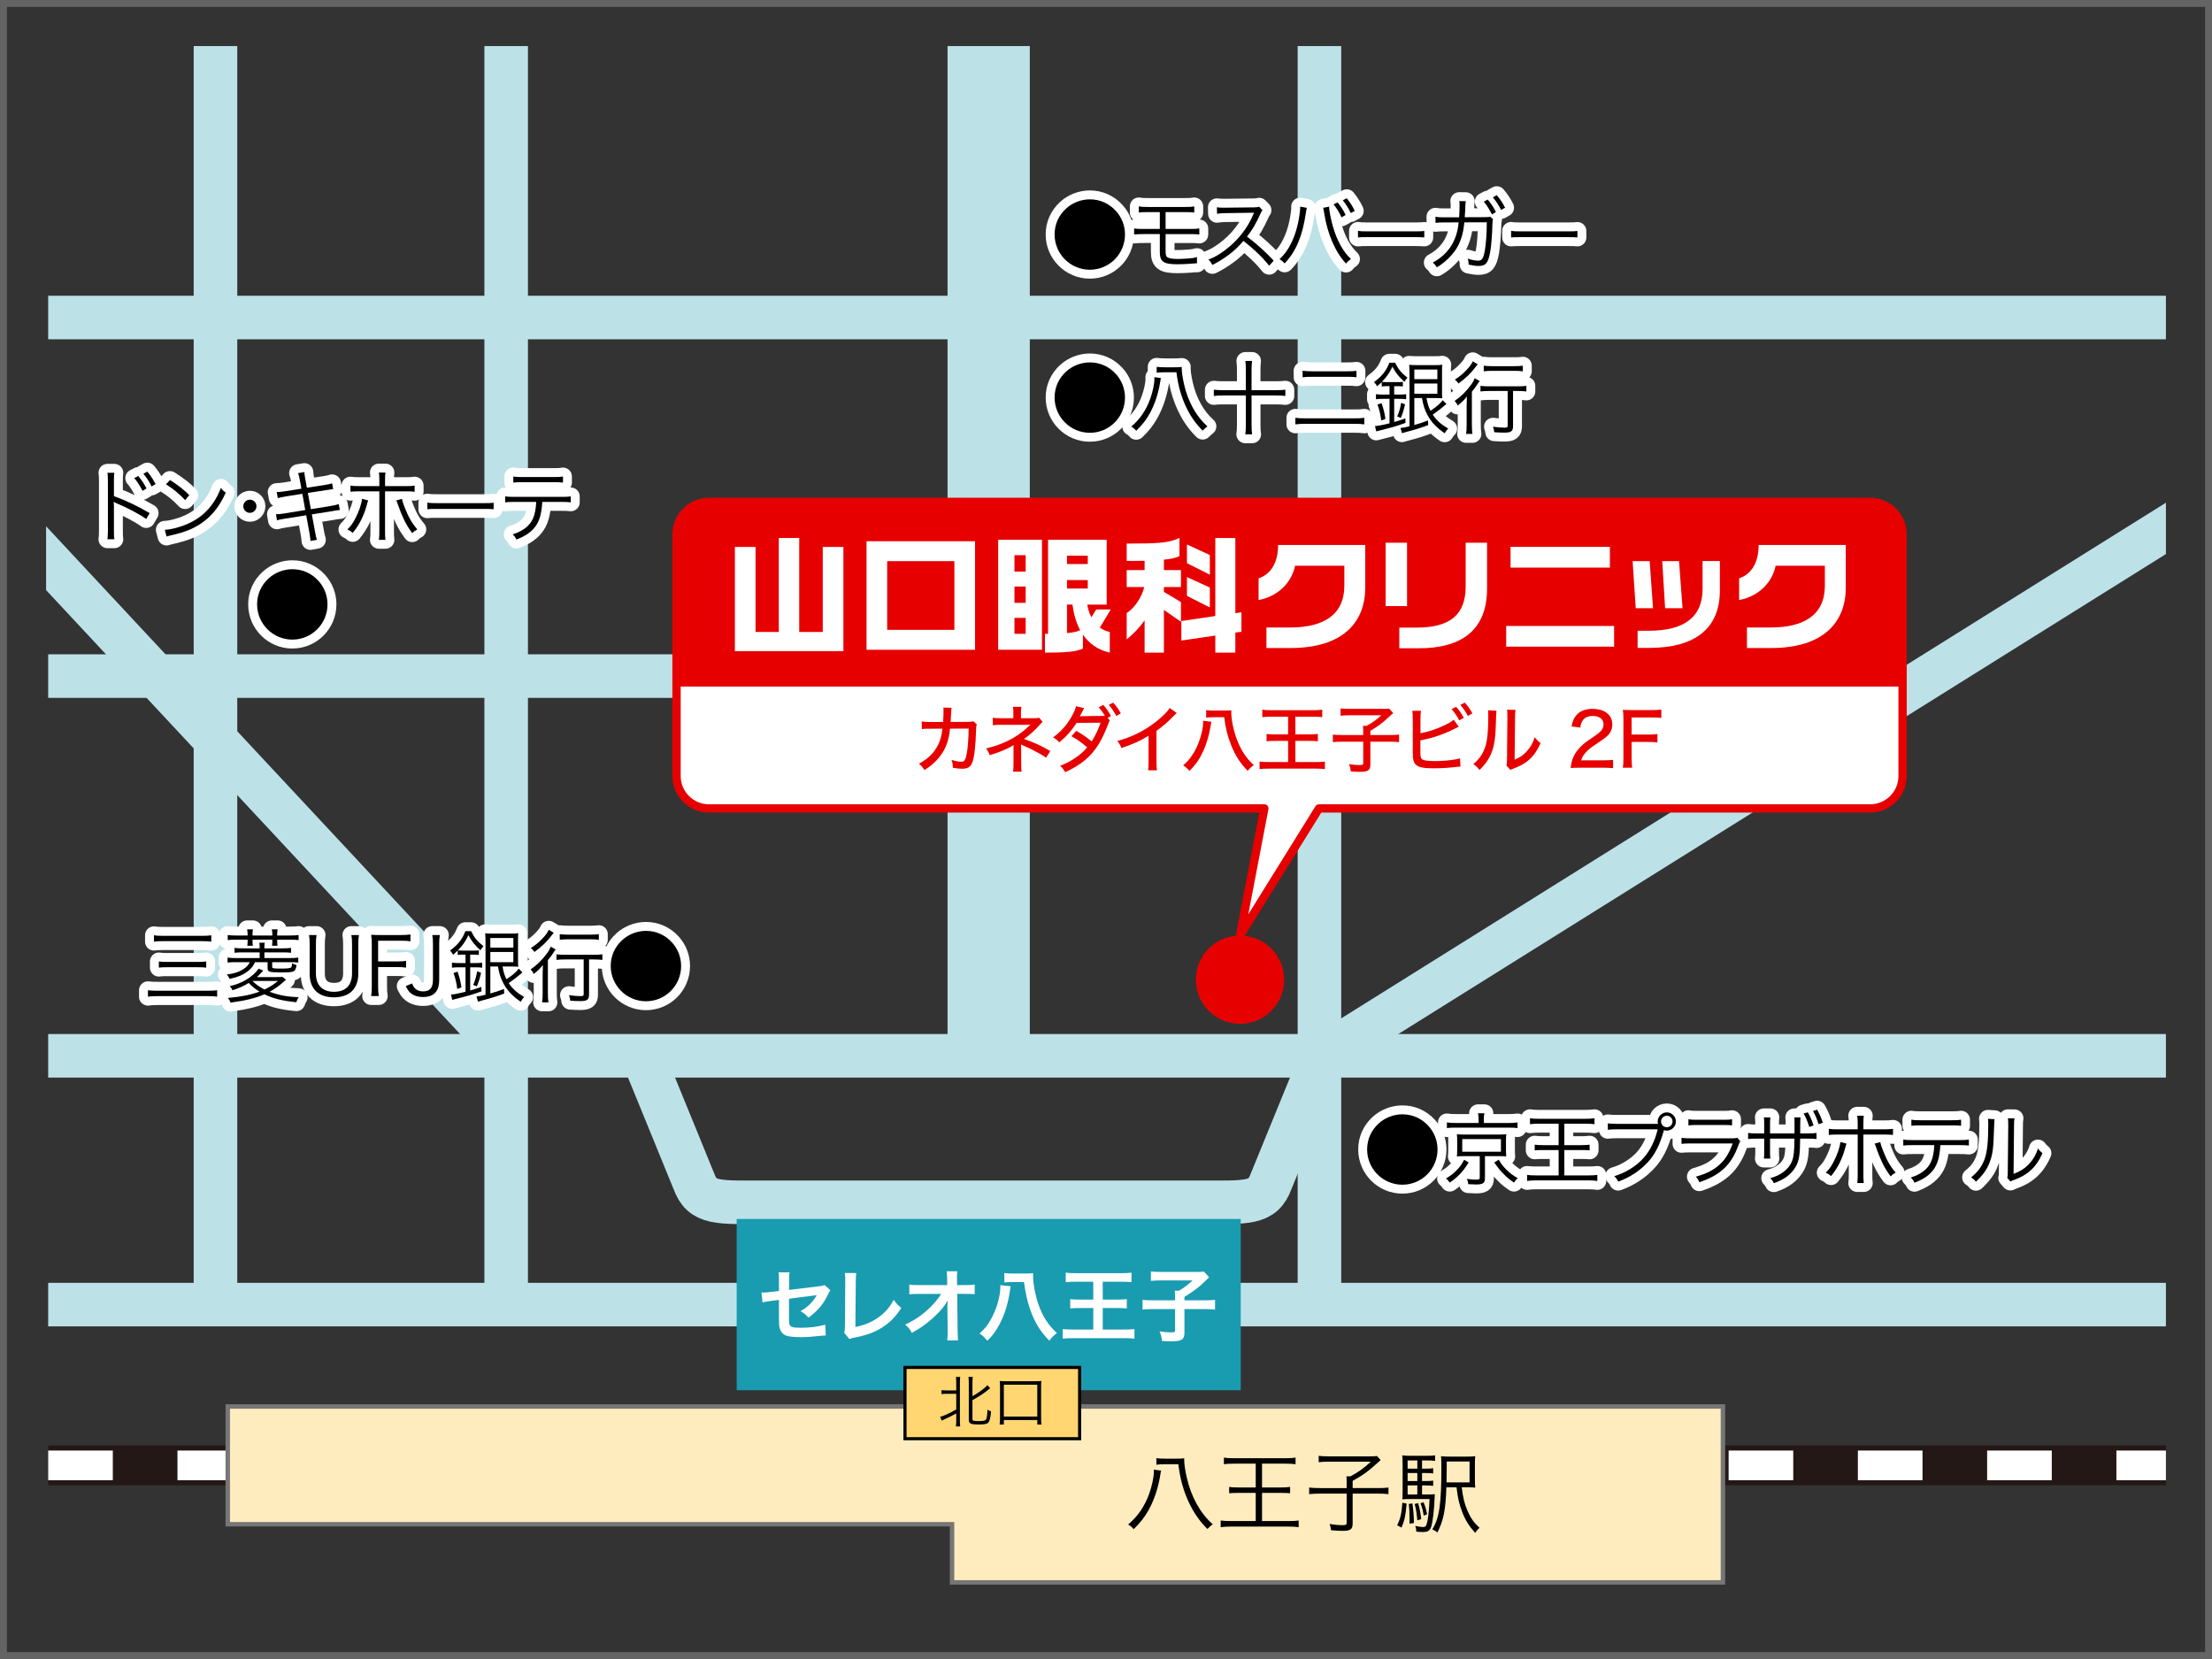 <?xml version="1.0" encoding="UTF-8"?>
<svg xmlns="http://www.w3.org/2000/svg" width="320" height="240" xmlns:xlink="http://www.w3.org/1999/xlink" version="1.1" viewBox="0 0 320 240">
  <rect x="0" y="0" width="320" height="240" fill="#333333" stroke="none"/>
  <defs>
    <style>
      .cls-1, .cls-2, .cls-3, .cls-4, .cls-5, .cls-6, .cls-7 {
        fill: none;
      }

      .cls-2 {
        stroke: #231815;
        stroke-width: 5.771px;
      }

      .cls-2, .cls-8, .cls-3, .cls-4, .cls-9, .cls-6 {
        stroke-miterlimit: 10;
      }

      .cls-10 {
        fill: #e70000;
      }

      .cls-8 {
        fill: #ffecbe;
        stroke: #767676;
        stroke-width: .645px;
      }

      .cls-3 {
        stroke-width: 6.3px;
      }

      .cls-3, .cls-4 {
        stroke: #bce2e8;
      }

      .cls-4 {
        stroke-width: 11.9px;
      }

      .cls-9 {
        fill: #ffd672;
        stroke: #000;
        stroke-width: .452px;
      }

      .cls-11 {
        fill: #199bb0;
      }

      .cls-12 {
        fill: #e60000;
      }

      .cls-13 {
        fill: #fff;
      }

      .cls-14 {
        fill: #646464;
      }

      .cls-5 {
        stroke-width: 2.58px;
      }

      .cls-5, .cls-6 {
        stroke: #fff;
      }

      .cls-5, .cls-7 {
        stroke-linecap: round;
        stroke-linejoin: round;
      }

      .cls-6 {
        stroke-dasharray: 9.35 9.35;
        stroke-width: 4.291px;
      }

      .cls-7 {
        stroke: #e60000;
        stroke-width: 1.203px;
      }

      .cls-15 {
        clip-path: url(#clippath);
      }
    </style>
    <clipPath id="clippath">
      <rect class="cls-1" x="6.667" y="6.667" width="306.667" height="226.667"/>
    </clipPath>
  </defs>
  <!-- Generator: Adobe Illustrator 28.7.2, SVG Export Plug-In . SVG Version: 1.2.0 Build 154)  -->
  <g>
    <g id="_素材" data-name="素材">
      <path class="cls-14" d="M319,1v238H1V1h318M320,0H0v240h320V0h0Z"/>
      <g class="cls-15">
        <g>
          <line class="cls-3" x1="6.971" y1="188.729" x2="313.333" y2="188.729"/>
          <line class="cls-3" x1="6.971" y1="152.741" x2="313.333" y2="152.741"/>
          <line class="cls-3" x1="6.971" y1="45.932" x2="313.333" y2="45.932"/>
          <line class="cls-3" x1="6.971" y1="97.807" x2="274.81" y2="97.807"/>
          <path class="cls-3" d="M191.303,152.741l-7.398,18.108c-1.233,3.391-3.391,3.083-10.789,3.083h-61.96c-7.398,0-9.556.308-10.789-3.083l-7.398-18.108"/>
          <line class="cls-4" x1="143.028" y1="6.667" x2="143.028" y2="152.741"/>
          <line class="cls-3" x1="73.225" y1="6.667" x2="73.225" y2="186.971"/>
          <line class="cls-3" x1="190.877" y1="6.667" x2="190.877" y2="186.971"/>
          <line class="cls-3" x1="31.173" y1="6.667" x2="31.173" y2="186.971"/>
          <line class="cls-3" x1="191.303" y1="152.741" x2="335.75" y2="62.422"/>
          <line class="cls-3" x1="73.805" y1="152.741" x2=".578" y2="74.22"/>
        </g>
        <line class="cls-2" x1="6.971" y1="211.988" x2="313.333" y2="211.988"/>
        <line class="cls-6" x1="6.971" y1="211.988" x2="313.333" y2="211.988"/>
        <polygon class="cls-8" points="32.947 203.469 32.947 220.506 137.729 220.506 137.729 228.919 249.247 228.919 249.247 203.469 32.947 203.469"/>
        <g>
          <path d="M167.972,212.747c-.052.155-.052.22-.154.838-.284,1.741-.903,3.533-1.677,4.913-.58,1.019-1.237,1.856-2.141,2.721-.258-.31-.464-.49-.799-.671,1.405-1.187,2.411-2.656,3.068-4.513.387-1.096.658-2.398.658-3.159,0-.052,0-.129-.014-.271l1.058.142ZM169.919,211.02c.67,0,1.083-.013,1.405-.052-.013.104-.013.168-.013.206,0,.619.142,1.573.387,2.631.632,2.759,1.96,5.132,3.739,6.704q-.4.297-.761.684c-1.083-1.057-1.973-2.334-2.669-3.804-.812-1.74-1.264-3.365-1.548-5.569h-1.869c-.58,0-.98.025-1.303.077v-.954c.31.052.696.077,1.315.077h1.315Z"/>
          <path d="M178.513,211.741c-.632,0-1.044.026-1.457.078v-.954c.374.064.787.09,1.444.09h7.414c.684,0,1.096-.025,1.509-.09v.954c-.426-.052-.839-.078-1.509-.078h-3.34v3.443h2.695c.645,0,.992-.026,1.366-.078v.916c-.374-.039-.761-.052-1.366-.052h-2.695v4.074h3.868c.645,0,1.058-.025,1.432-.077v.967c-.4-.064-.812-.09-1.432-.09h-8.354c-.646,0-1.058.025-1.496.09v-.967c.426.052.8.077,1.496.077h3.571v-4.074h-2.463c-.593,0-1.006.013-1.38.052v-.916c.322.052.71.078,1.367.078h2.476v-3.443h-3.146Z"/>
          <path d="M194.818,214.424c0-.336-.013-.581-.038-.852h.593c1.199-.645,1.896-1.16,2.939-2.114h-6.24c-.516,0-.967.025-1.302.077v-.929c.387.052.773.078,1.314.078h6.112c.528,0,.773-.014,1.006-.052l.528.593c-.271.232-.284.245-.464.413-1.457,1.314-1.922,1.65-3.585,2.592v1.044h3.623c.735,0,1.122-.025,1.561-.077v.954c-.465-.052-.864-.077-1.561-.077h-3.623v4.306c0,.864-.31,1.084-1.482,1.084-.413,0-.812-.026-1.638-.091-.052-.399-.091-.567-.22-.902.787.116,1.328.168,1.857.168.503,0,.618-.065.618-.374v-4.19h-3.842c-.645,0-1.096.025-1.586.077v-.954c.477.052.89.077,1.611.077h3.816v-.851Z"/>
          <path d="M203.49,217.518c-.142,1.715-.296,2.425-.734,3.469l-.632-.322c.49-1.058.632-1.663.748-3.275l.618.129ZM205.72,216.203h.646c.632,0,.954-.014,1.199-.052-.014.142-.014.245-.026.516-.052,1.676-.271,3.533-.503,4.229-.193.554-.49.734-1.212.734-.245,0-.516-.013-.941-.052v-.103c0-.22-.052-.478-.142-.723.49.104.877.155,1.135.155.399,0,.503-.168.67-1.109.116-.645.207-1.624.259-2.939h-2.747c-.516,0-.825.013-1.186.039.025-.284.038-.606.038-1.328v-3.533c0-.825-.013-1.122-.052-1.496.374.052.696.064,1.419.064h2.024c.593,0,.915-.013,1.314-.064v.8c-.387-.052-.696-.064-1.212-.064h-.684v1.187h.49c.516,0,.812-.013,1.122-.064v.761c-.335-.052-.632-.064-1.122-.064h-.49v1.16h.49c.516,0,.812-.013,1.122-.064v.761c-.335-.052-.632-.064-1.122-.064h-.49v1.315ZM205.038,211.277h-1.405v1.187h1.405v-1.187ZM205.038,213.096h-1.405v1.16h1.405v-1.16ZM203.632,214.888v1.315h1.405v-1.315h-1.405ZM204.329,217.492c.167,1.328.193,1.638.219,2.837l-.645.09c.013-.232.013-.412.013-.528,0-.941-.025-1.534-.116-2.321l.529-.077ZM205.154,217.453c.231.812.335,1.38.451,2.309l-.567.181c-.104-1.122-.181-1.6-.387-2.373l.503-.116ZM205.94,217.324c.258.632.335.903.516,1.729l-.49.206c-.154-.877-.231-1.161-.477-1.792l.451-.143ZM211.459,215.158c.193,1.548.399,2.386.851,3.43.465,1.058.916,1.689,1.728,2.438-.258.219-.438.425-.631.734-.916-1.031-1.457-1.896-1.896-3.081-.426-1.122-.619-1.947-.8-3.521h-1.47c-.104,3.249-.413,4.822-1.303,6.537-.244-.206-.387-.297-.734-.451,1.031-1.663,1.315-3.648,1.315-9.052,0-.812-.014-1.186-.052-1.534.374.052.722.064,1.418.064h2.141c.709,0,1.044-.013,1.393-.064-.039.297-.052.606-.052,1.405v1.754c0,.761.013,1.083.052,1.393-.245-.039-.632-.052-1.238-.052h-.722ZM212.593,214.449v-3.018h-3.301v.646c0,.36-.013,1.147-.026,2.372h3.327Z"/>
        </g>
        <rect class="cls-11" x="106.57" y="176.34" width="72.918" height="24.778"/>
        <g>
          <path class="cls-13" d="M120.132,186.661c-.139.197-.162.232-.325.568-.673,1.417-1.498,2.393-2.845,3.391-.453-.499-.627-.627-1.161-.94.802-.441,1.405-.964,1.916-1.637.163-.232.232-.337.441-.686-.186.035-.268.047-.441.069-1.173.14-2.369.291-3.576.465v2.612q.012.802.046.999c.082.453.453.581,1.638.581,1.335,0,2.601-.163,3.564-.453l.07,1.567c-.313.012-.407.012-.709.047-1.254.139-2.113.197-2.88.197-.94,0-1.625-.07-2.066-.197-.477-.14-.871-.569-.999-1.068-.104-.36-.116-.534-.116-1.463v-2.659l-1.091.139q-.906.116-1.289.221l-.151-1.439c.128.012.221.012.279.012.209,0,.708-.035,1.021-.082l1.23-.15v-1.591c0-.581-.011-.709-.069-1.104h1.603c-.058.337-.069.581-.069,1.08v1.463l4.227-.511c.615-.069.627-.081.894-.197l.859.767Z"/>
          <path class="cls-13" d="M123.871,184.164c-.046.313-.058.604-.069,1.173l-.058,6.631c1.207-.232,2.299-.674,3.17-1.277,1.068-.731,1.788-1.533,2.368-2.659.453.604.604.767,1.104,1.185-.801,1.23-1.544,2.009-2.59,2.705-1.161.778-2.346,1.231-4.227,1.591-.313.059-.453.104-.696.197l-.743-.894c.081-.313.104-.522.104-1.196l.046-6.271q0-.812-.058-1.196l1.648.012Z"/>
          <path class="cls-13" d="M137.061,188.948c0-.058.023-.65.035-.836-.244.499-.604.987-1.185,1.626-.639.696-1.486,1.439-2.287,2.021-.453.325-.836.568-1.719,1.068-.278-.546-.453-.755-.964-1.208,1.382-.627,2.496-1.394,3.658-2.52.592-.581,1.173-1.301,1.556-1.916h-3.182c-.871.012-1.011.012-1.429.058v-1.416c.441.081.639.081,1.464.081h4.018l-.012-.929q-.012-.628-.059-1.068h1.533c-.035.302-.047.511-.047.986v.07l.023.94h1.173c.778,0,.964-.012,1.37-.081v1.404c-.349-.034-.615-.046-1.335-.046h-1.196l.058,5.388c.012.569.035,1.011.07,1.335h-1.579c.046-.324.069-.639.069-1.114v-.209l-.035-3.472v-.163Z"/>
          <path class="cls-13" d="M146.21,186.08c-.034.151-.046.197-.069.384-.162,1.23-.395,2.229-.755,3.286-.395,1.161-.952,2.24-1.567,3.089-.302.418-.534.673-.976,1.126-.453-.522-.708-.767-1.138-1.057.789-.731,1.057-1.057,1.532-1.847.848-1.416,1.475-3.46,1.475-4.796,0-.093,0-.162-.011-.348l1.509.162ZM148.115,184.234c.616,0,.999-.012,1.359-.047-.023.162-.023.221-.023.383,0,1.139.325,2.834.778,4.146.615,1.742,1.404,2.961,2.67,4.134-.383.268-.685.569-1.114,1.092-1.254-1.277-2.067-2.589-2.694-4.319-.325-.918-.592-1.928-.755-2.868-.012-.059-.069-.488-.197-1.289h-1.625c-.453,0-.871.023-1.22.058v-1.358c.313.047.731.07,1.254.07h1.567Z"/>
          <path class="cls-13" d="M155.732,185.418c-.686,0-1.139.023-1.557.07v-1.382c.372.058.813.081,1.521.081h6.444c.697,0,1.138-.023,1.545-.081v1.382c-.453-.047-.871-.07-1.545-.07h-2.612v2.59h2.078c.558,0,.976-.023,1.405-.069v1.347c-.43-.047-.836-.058-1.405-.058h-2.078v3.111h3.054c.743,0,1.149-.023,1.533-.069v1.394c-.43-.059-.895-.081-1.51-.081h-7.327c-.593,0-1.068.022-1.545.081v-1.394c.407.058.767.069,1.545.069h2.88v-3.111h-1.893c-.558,0-.987.011-1.44.058v-1.347c.372.046.755.069,1.417.069h1.916v-2.59h-2.427Z"/>
          <path class="cls-13" d="M169.99,187.602c0-.372-.012-.615-.035-.883h.604c.789-.464,1.114-.72,1.974-1.486h-4.633c-.615,0-.999.023-1.405.069v-1.37c.406.047.79.07,1.394.07h5.26c.593,0,.778-.012,1.011-.059l.755.848q-.302.279-1.092,1.034c-.569.522-1.475,1.195-2.474,1.788v.499h2.846c.754,0,1.184-.023,1.579-.069v1.404c-.453-.046-.871-.069-1.579-.069h-2.846v3.391c0,1.022-.395,1.277-1.938,1.277-.232,0-.465-.012-1.301-.046-.104-.686-.151-.895-.36-1.394.697.104,1.127.139,1.684.139.477,0,.558-.046.558-.302v-3.065h-3.123c-.697,0-1.092.023-1.58.069v-1.404c.43.046.859.069,1.614.069h3.089v-.511Z"/>
        </g>
        <circle class="cls-10" cx="179.387" cy="141.727" r="6.387"/>
        <g>
          <g>
            <path class="cls-5" d="M206.648,162.886c.848.93,1.312,2.137,1.312,3.402,0,2.822-2.276,5.098-5.086,5.098-2.811,0-5.098-2.287-5.098-5.098,0-1.463.58-2.764,1.684-3.773.905-.824,2.159-1.312,3.414-1.312,1.463,0,2.786.593,3.773,1.684Z"/>
            <path class="cls-5" d="M212.464,168.17c-.848,1.358-1.51,2.055-2.74,2.914-.221-.313-.302-.406-.534-.604.696-.418,1.045-.686,1.498-1.149.487-.488.743-.848,1.126-1.557l.65.396ZM213.905,162.026c0-.371-.023-.673-.082-.975h.918c-.059.231-.082.534-.082.975v.43h3.589c.58,0,.952-.022,1.289-.081v.824c-.303-.058-.616-.069-1.267-.069h-7.71c-.627,0-.929.012-1.242.069v-.824c.348.059.708.081,1.289.081h3.298v-.43ZM211.791,167.252c-.464,0-.696.012-1.033.047.035-.302.047-.522.047-.94v-1.312c0-.453-.012-.615-.047-.964.325.035.546.047,1.033.047h5.052c.558,0,.801-.012,1.068-.047-.035.278-.047.511-.047.964v1.312c0,.406.012.639.035.929-.302-.023-.615-.035-1.057-.035h-2.021v3.229c0,.662-.302.871-1.277.871-.256,0-.743-.023-1.138-.047-.035-.313-.07-.453-.197-.767.476.082.87.116,1.254.116.511,0,.604-.046.604-.278v-3.124h-2.276ZM211.536,166.613h5.597v-1.823h-5.597v1.823ZM216.807,167.763c.43.697.662.999,1.138,1.464.488.487.837.755,1.614,1.219-.232.209-.383.384-.534.639-.685-.476-.975-.708-1.463-1.207-.558-.569-.848-.93-1.394-1.707l.639-.407Z"/>
            <path class="cls-5" d="M222.647,162.561c-.569,0-.94.023-1.312.07v-.859c.337.058.709.081,1.301.081h6.677c.615,0,.987-.023,1.358-.081v.859c-.383-.047-.754-.07-1.358-.07h-3.007v3.101h2.427c.58,0,.894-.023,1.23-.069v.824c-.337-.035-.685-.046-1.23-.046h-2.427v3.669h3.483c.58,0,.952-.023,1.289-.069v.87c-.36-.058-.731-.081-1.289-.081h-7.524c-.581,0-.952.023-1.348.081v-.87c.384.046.721.069,1.348.069h3.216v-3.669h-2.218c-.534,0-.905.011-1.242.046v-.824c.29.046.639.069,1.23.069h2.229v-3.101h-2.833Z"/>
            <path class="cls-5" d="M239.855,162.584c-.034-.128-.046-.232-.046-.337,0-.731.592-1.323,1.323-1.323.72,0,1.312.592,1.312,1.312,0,.732-.593,1.324-1.324,1.324-.127,0-.243-.012-.406-.058q-.012.034-.023.069c-.568,2.066-1.312,3.519-2.368,4.621-1.208,1.266-2.521,2.113-4.227,2.752-.163-.359-.291-.522-.569-.801,1.556-.43,3.205-1.451,4.25-2.636.952-1.08,1.626-2.438,2.032-4.134h-5.911c-.673,0-.952.023-1.3.069v-.929c.418.058.685.069,1.312.069h5.945ZM240.296,162.235c0,.465.372.837.836.837.453,0,.825-.372.825-.837,0-.452-.372-.824-.825-.824-.464,0-.836.372-.836.824Z"/>
            <path class="cls-5" d="M243.256,164.604c.418.059.662.07,1.358.07h5.957c.43,0,.558-.012.755-.082l.43.5c-.104.162-.128.22-.325.731-.987,2.705-2.589,4.191-5.597,5.202-.14-.337-.221-.465-.499-.802,1.556-.441,2.577-.964,3.448-1.765.824-.755,1.347-1.614,1.881-3.042h-6.062c-.615,0-.952.011-1.347.058v-.871ZM244.255,161.911c.337.069.568.081,1.219.081h3.879c.65,0,.882-.012,1.219-.081v.894c-.313-.046-.592-.058-1.207-.058h-3.902c-.615,0-.894.012-1.207.058v-.894Z"/>
            <path class="cls-5" d="M259.605,163.966v-1.138c0-.812,0-.917-.034-1.185h.905c-.034.325-.034.337-.046,1.104v1.219h.998c.731,0,.964-.012,1.358-.069v.883c-.371-.047-.604-.059-1.347-.059h-1.021c-.012,2.241-.14,3.101-.569,3.937-.627,1.161-1.672,1.974-3.239,2.508-.14-.302-.256-.476-.522-.731,1.521-.383,2.693-1.289,3.158-2.462.255-.696.325-1.393.349-3.251h-3.53v1.939c0,.511.012.673.046.94h-.94c.035-.244.047-.36.047-.976v-1.904h-.976c-.743,0-.976.012-1.347.059v-.883c.395.058.627.069,1.358.069h.964v-1.347c0-.615-.012-.72-.047-.976h.94c-.034.278-.046.43-.046.94v1.382h3.541ZM261.533,160.912c.372.674.558,1.08.825,1.904l-.616.209c-.278-.859-.511-1.417-.824-1.939l.615-.174ZM262.869,160.529c.348.604.639,1.266.824,1.893l-.604.209c-.221-.709-.534-1.452-.813-1.904l.593-.197Z"/>
            <path class="cls-5" d="M267.118,165.44c-.046.128-.046.14-.197.686-.43,1.579-1.068,2.833-2.032,4.018-.278-.256-.395-.325-.767-.499.512-.522.767-.871,1.104-1.51.546-1.021.94-2.148,1.01-2.927l.883.232ZM268.744,162.596c0-.604-.012-.883-.07-1.185h.953c-.047.313-.059.522-.059,1.208v.755h2.927c.673,0,.952-.012,1.358-.07v.883c-.396-.046-.721-.058-1.336-.058h-2.949v5.782c0,.639.012.929.059,1.231h-.953c.059-.303.07-.616.07-1.22v-5.794h-2.845c-.616,0-.941.012-1.336.058v-.883c.406.059.686.07,1.348.07h2.833v-.778ZM272.006,165.22c.069.349.186.674.43,1.301.534,1.358,1.021,2.206,1.8,3.112-.337.186-.441.267-.731.546-.546-.743-.836-1.22-1.208-1.986-.278-.58-.627-1.428-.812-1.997-.128-.371-.197-.558-.29-.755l.812-.221Z"/>
            <path class="cls-5" d="M280.703,165.661c-.012.349-.059.778-.128,1.231-.197,1.37-.686,2.322-1.567,3.065-.511.441-1.092.767-2.044,1.149-.162-.349-.256-.477-.546-.755,1.521-.487,2.462-1.23,2.938-2.287.268-.581.441-1.498.465-2.404h-3.146c-.604,0-.94.012-1.336.059v-.859c.406.058.686.069,1.348.069h6.793c.661,0,.94-.012,1.347-.069v.859c-.395-.047-.731-.059-1.335-.059h-2.787ZM276.51,161.98c.384.069.615.081,1.336.081h4.517c.72,0,.952-.012,1.336-.081v.883c-.349-.047-.65-.059-1.324-.059h-4.54c-.674,0-.976.012-1.324.059v-.883Z"/>
            <path class="cls-5" d="M288.551,161.911q-.046.29-.069.998c-.093,3.146-.186,4.006-.627,5.179-.395,1.08-.952,1.858-2.009,2.868-.232-.302-.349-.406-.697-.627.952-.755,1.579-1.591,1.963-2.671.359-1.01.522-2.531.522-4.981,0-.418-.012-.557-.047-.824l.964.059ZM291.431,161.783c-.058.278-.069.487-.069,1.021l-.07,7.014c.964-.36,1.557-.731,2.16-1.347.639-.662,1.092-1.429,1.37-2.322.244.313.337.418.65.673-.569,1.336-1.335,2.3-2.334,2.984-.511.349-.976.581-1.66.848q-.209.081-.372.14c-.139.058-.162.069-.267.128l-.465-.534c.069-.197.081-.291.081-.79l.07-6.793q0-.755-.047-1.033l.952.012Z"/>
          </g>
          <g>
            <path d="M206.648,162.886c.848.93,1.312,2.137,1.312,3.402,0,2.822-2.276,5.098-5.086,5.098-2.811,0-5.098-2.287-5.098-5.098,0-1.463.58-2.764,1.684-3.773.905-.824,2.159-1.312,3.414-1.312,1.463,0,2.786.593,3.773,1.684Z"/>
            <path d="M212.464,168.17c-.848,1.358-1.51,2.055-2.74,2.914-.221-.313-.302-.406-.534-.604.696-.418,1.045-.686,1.498-1.149.487-.488.743-.848,1.126-1.557l.65.396ZM213.905,162.026c0-.371-.023-.673-.082-.975h.918c-.059.231-.082.534-.082.975v.43h3.589c.58,0,.952-.022,1.289-.081v.824c-.303-.058-.616-.069-1.267-.069h-7.71c-.627,0-.929.012-1.242.069v-.824c.348.059.708.081,1.289.081h3.298v-.43ZM211.791,167.252c-.464,0-.696.012-1.033.047.035-.302.047-.522.047-.94v-1.312c0-.453-.012-.615-.047-.964.325.035.546.047,1.033.047h5.052c.558,0,.801-.012,1.068-.047-.035.278-.047.511-.047.964v1.312c0,.406.012.639.035.929-.302-.023-.615-.035-1.057-.035h-2.021v3.229c0,.662-.302.871-1.277.871-.256,0-.743-.023-1.138-.047-.035-.313-.07-.453-.197-.767.476.082.87.116,1.254.116.511,0,.604-.046.604-.278v-3.124h-2.276ZM211.536,166.613h5.597v-1.823h-5.597v1.823ZM216.807,167.763c.43.697.662.999,1.138,1.464.488.487.837.755,1.614,1.219-.232.209-.383.384-.534.639-.685-.476-.975-.708-1.463-1.207-.558-.569-.848-.93-1.394-1.707l.639-.407Z"/>
            <path d="M222.647,162.561c-.569,0-.94.023-1.312.07v-.859c.337.058.709.081,1.301.081h6.677c.615,0,.987-.023,1.358-.081v.859c-.383-.047-.754-.07-1.358-.07h-3.007v3.101h2.427c.58,0,.894-.023,1.23-.069v.824c-.337-.035-.685-.046-1.23-.046h-2.427v3.669h3.483c.58,0,.952-.023,1.289-.069v.87c-.36-.058-.731-.081-1.289-.081h-7.524c-.581,0-.952.023-1.348.081v-.87c.384.046.721.069,1.348.069h3.216v-3.669h-2.218c-.534,0-.905.011-1.242.046v-.824c.29.046.639.069,1.23.069h2.229v-3.101h-2.833Z"/>
            <path d="M239.855,162.584c-.034-.128-.046-.232-.046-.337,0-.731.592-1.323,1.323-1.323.72,0,1.312.592,1.312,1.312,0,.732-.593,1.324-1.324,1.324-.127,0-.243-.012-.406-.058q-.012.034-.023.069c-.568,2.066-1.312,3.519-2.368,4.621-1.208,1.266-2.521,2.113-4.227,2.752-.163-.359-.291-.522-.569-.801,1.556-.43,3.205-1.451,4.25-2.636.952-1.08,1.626-2.438,2.032-4.134h-5.911c-.673,0-.952.023-1.3.069v-.929c.418.058.685.069,1.312.069h5.945ZM240.296,162.235c0,.465.372.837.836.837.453,0,.825-.372.825-.837,0-.452-.372-.824-.825-.824-.464,0-.836.372-.836.824Z"/>
            <path d="M243.256,164.604c.418.059.662.07,1.358.07h5.957c.43,0,.558-.012.755-.082l.43.5c-.104.162-.128.22-.325.731-.987,2.705-2.589,4.191-5.597,5.202-.14-.337-.221-.465-.499-.802,1.556-.441,2.577-.964,3.448-1.765.824-.755,1.347-1.614,1.881-3.042h-6.062c-.615,0-.952.011-1.347.058v-.871ZM244.255,161.911c.337.069.568.081,1.219.081h3.879c.65,0,.882-.012,1.219-.081v.894c-.313-.046-.592-.058-1.207-.058h-3.902c-.615,0-.894.012-1.207.058v-.894Z"/>
            <path d="M259.605,163.966v-1.138c0-.812,0-.917-.034-1.185h.905c-.034.325-.034.337-.046,1.104v1.219h.998c.731,0,.964-.012,1.358-.069v.883c-.371-.047-.604-.059-1.347-.059h-1.021c-.012,2.241-.14,3.101-.569,3.937-.627,1.161-1.672,1.974-3.239,2.508-.14-.302-.256-.476-.522-.731,1.521-.383,2.693-1.289,3.158-2.462.255-.696.325-1.393.349-3.251h-3.53v1.939c0,.511.012.673.046.94h-.94c.035-.244.047-.36.047-.976v-1.904h-.976c-.743,0-.976.012-1.347.059v-.883c.395.058.627.069,1.358.069h.964v-1.347c0-.615-.012-.72-.047-.976h.94c-.034.278-.046.43-.046.94v1.382h3.541ZM261.533,160.912c.372.674.558,1.08.825,1.904l-.616.209c-.278-.859-.511-1.417-.824-1.939l.615-.174ZM262.869,160.529c.348.604.639,1.266.824,1.893l-.604.209c-.221-.709-.534-1.452-.813-1.904l.593-.197Z"/>
            <path d="M267.118,165.44c-.046.128-.046.14-.197.686-.43,1.579-1.068,2.833-2.032,4.018-.278-.256-.395-.325-.767-.499.512-.522.767-.871,1.104-1.51.546-1.021.94-2.148,1.01-2.927l.883.232ZM268.744,162.596c0-.604-.012-.883-.07-1.185h.953c-.047.313-.059.522-.059,1.208v.755h2.927c.673,0,.952-.012,1.358-.07v.883c-.396-.046-.721-.058-1.336-.058h-2.949v5.782c0,.639.012.929.059,1.231h-.953c.059-.303.07-.616.07-1.22v-5.794h-2.845c-.616,0-.941.012-1.336.058v-.883c.406.059.686.07,1.348.07h2.833v-.778ZM272.006,165.22c.069.349.186.674.43,1.301.534,1.358,1.021,2.206,1.8,3.112-.337.186-.441.267-.731.546-.546-.743-.836-1.22-1.208-1.986-.278-.58-.627-1.428-.812-1.997-.128-.371-.197-.558-.29-.755l.812-.221Z"/>
            <path d="M280.703,165.661c-.012.349-.059.778-.128,1.231-.197,1.37-.686,2.322-1.567,3.065-.511.441-1.092.767-2.044,1.149-.162-.349-.256-.477-.546-.755,1.521-.487,2.462-1.23,2.938-2.287.268-.581.441-1.498.465-2.404h-3.146c-.604,0-.94.012-1.336.059v-.859c.406.058.686.069,1.348.069h6.793c.661,0,.94-.012,1.347-.069v.859c-.395-.047-.731-.059-1.335-.059h-2.787ZM276.51,161.98c.384.069.615.081,1.336.081h4.517c.72,0,.952-.012,1.336-.081v.883c-.349-.047-.65-.059-1.324-.059h-4.54c-.674,0-.976.012-1.324.059v-.883Z"/>
            <path d="M288.551,161.911q-.046.29-.069.998c-.093,3.146-.186,4.006-.627,5.179-.395,1.08-.952,1.858-2.009,2.868-.232-.302-.349-.406-.697-.627.952-.755,1.579-1.591,1.963-2.671.359-1.01.522-2.531.522-4.981,0-.418-.012-.557-.047-.824l.964.059ZM291.431,161.783c-.058.278-.069.487-.069,1.021l-.07,7.014c.964-.36,1.557-.731,2.16-1.347.639-.662,1.092-1.429,1.37-2.322.244.313.337.418.65.673-.569,1.336-1.335,2.3-2.334,2.984-.511.349-.976.581-1.66.848q-.209.081-.372.14c-.139.058-.162.069-.267.128l-.465-.534c.069-.197.081-.291.081-.79l.07-6.793q0-.755-.047-1.033l.952.012Z"/>
          </g>
        </g>
        <rect class="cls-9" x="130.921" y="197.82" width="25.263" height="10.312"/>
        <g>
          <path d="M136.92,201.632c-.293,0-.513.016-.716.049v-.586c.163.032.358.049.716.049h1.415v-1.106c0-.357-.016-.602-.049-.846h.626c-.04.22-.048.472-.048.846v5.457c0,.383.008.618.048.854h-.626c.033-.236.049-.488.049-.862v-1.017c-.545.31-1.049.562-1.789.895-.13.065-.236.114-.317.154l-.22-.561c.261-.065.415-.114.716-.244.635-.276,1.017-.472,1.61-.821v-2.261h-1.415ZM140.678,205.267c0,.146.032.212.138.252.114.041.374.065.765.065.716,0,.968-.065,1.082-.276.098-.195.179-.74.187-1.375.18.122.285.163.513.236-.049.878-.188,1.423-.406,1.643-.195.195-.545.261-1.367.261-1.171,0-1.439-.131-1.439-.675v-5.368c0-.406-.016-.635-.049-.838h.627c-.041.261-.049.488-.049.838v1.952c.609-.342,1.188-.732,1.684-1.139.203-.171.35-.31.472-.464l.406.447c-.114.09-.154.114-.301.236-.667.545-1.293.959-2.261,1.488v2.716Z"/>
          <path d="M144.609,206.08c.041-.301.057-.569.057-.936v-4.505c0-.366-.008-.586-.04-.862.284.032.487.04.87.04h4.277c.383,0,.594-.008.879-.04-.032.252-.041.487-.041.862v4.505c0,.358.017.651.058.936h-.61v-.65h-4.839v.65h-.61ZM145.219,204.925h4.839v-4.603h-4.839v4.603Z"/>
        </g>
        <g>
          <g>
            <path class="cls-5" d="M161.435,30.521c.848.93,1.312,2.137,1.312,3.402,0,2.822-2.275,5.098-5.086,5.098-2.81,0-5.098-2.287-5.098-5.098,0-1.463.581-2.764,1.684-3.773.906-.824,2.16-1.312,3.414-1.312,1.463,0,2.787.593,3.774,1.684Z"/>
            <path class="cls-5" d="M165.405,33.865c-.615,0-.94.012-1.335.058v-.87c.406.058.65.069,1.347.069h2.369v-2.438h-1.719c-.674,0-.976.012-1.324.058v-.882c.384.069.616.081,1.336.081h5.341c.732,0,.964-.012,1.348-.081v.882c-.349-.046-.65-.058-1.336-.058h-2.81v2.438h3.53c.685,0,.94-.012,1.347-.069v.87c-.395-.046-.72-.058-1.336-.058h-3.541v2.287c0,.731.046.93.29,1.08.221.151.731.232,1.51.232.441,0,1.08-.035,1.73-.093.452-.035.627-.07,1.01-.175v.906c-.058-.012-.104-.012-.14-.012-.116,0-.139,0-.87.069-.43.035-1.267.07-1.8.07-2.056,0-2.566-.36-2.566-1.812v-2.555h-2.381Z"/>
            <path class="cls-5" d="M183.6,38.44c-.917-1.173-2.229-2.438-3.716-3.588-.812.929-1.382,1.463-2.218,2.078-.802.581-1.417.964-2.276,1.394-.186-.349-.278-.477-.568-.767.894-.36,1.463-.674,2.356-1.335,1.858-1.37,3.298-3.205,4.146-5.237.023-.069.035-.081.059-.14.023-.034.023-.046.035-.081-.105.012-.14.012-.279.012l-3.878.058c-.522.012-.859.035-1.196.094l-.023-.941c.313.047.522.059.918.059h.302l4.146-.047c.406-.012.545-.023.743-.093l.487.499c-.116.14-.197.279-.325.569-.65,1.44-1.196,2.357-1.916,3.251,1.521,1.162,2.543,2.079,3.867,3.484l-.662.731Z"/>
            <path class="cls-5" d="M189.057,30.068c-.047.127-.059.197-.151.789-.487,3.31-1.429,5.539-3.065,7.246-.29-.313-.418-.418-.743-.604.72-.674,1.196-1.324,1.684-2.3.569-1.149.976-2.508,1.196-4.029.069-.464.116-.882.116-1.091,0-.035,0-.105-.012-.187l.976.175ZM192.273,29.894c0,.5.256,1.835.534,2.787.558,2.044,1.51,3.763,2.636,4.796-.313.197-.452.325-.72.65-1.544-1.638-2.705-4.32-3.158-7.293-.059-.406-.104-.615-.151-.766l.859-.175ZM193.504,29.278c.511.639.836,1.138,1.161,1.823l-.593.337c-.267-.615-.824-1.51-1.149-1.87l.581-.29ZM194.828,28.675c.511.639.802,1.103,1.161,1.834l-.58.314c-.244-.558-.709-1.301-1.149-1.847l.568-.302Z"/>
            <path class="cls-5" d="M196.453,33.4c.337.059.65.07,1.44.07h6.746c.859,0,1.045-.012,1.405-.059v.94c-.372-.034-.639-.046-1.417-.046h-6.734c-.848,0-1.092.012-1.44.046v-.952Z"/>
            <path class="cls-5" d="M211.084,31.438c.046-.604.069-1.243.069-1.754,0-.255-.012-.395-.047-.592l.941.012c-.047.243-.047.348-.094,1.498-.022.406-.034.534-.058.824l2.903-.012c.511,0,.534,0,.766-.081l.43.383c-.058.151-.081.278-.093.686-.034,1.521-.174,3.263-.325,4.063-.29,1.591-.639,2.009-1.684,2.009-.371,0-.824-.058-1.439-.197v-.139c0-.268-.023-.43-.128-.721.627.198,1.114.291,1.498.291.568,0,.755-.279.976-1.429.174-.917.278-2.403.29-4.122l-3.252.012c-.127,1.405-.418,2.45-.929,3.426-.592,1.126-1.846,2.392-3.042,3.077-.197-.313-.313-.441-.593-.686,2.241-1.196,3.519-3.182,3.739-5.817l-2.113.012c-.662,0-.836.012-1.23.058l-.012-.883c.371.07.604.082,1.254.082h2.172ZM215.229,28.872c.511.627.836,1.114,1.184,1.8l-.58.349c-.29-.616-.848-1.486-1.185-1.847l.581-.302ZM216.529,28.233c.534.639.825,1.08,1.208,1.812l-.581.325c-.255-.546-.743-1.289-1.195-1.823l.568-.313Z"/>
            <path class="cls-5" d="M218.607,33.4c.337.059.65.07,1.439.07h6.747c.859,0,1.045-.012,1.404-.059v.94c-.371-.034-.639-.046-1.416-.046h-6.735c-.848,0-1.092.012-1.439.046v-.952Z"/>
          </g>
          <g>
            <path d="M161.435,30.521c.848.93,1.312,2.137,1.312,3.402,0,2.822-2.275,5.098-5.086,5.098-2.81,0-5.098-2.287-5.098-5.098,0-1.463.581-2.764,1.684-3.773.906-.824,2.16-1.312,3.414-1.312,1.463,0,2.787.593,3.774,1.684Z"/>
            <path d="M165.405,33.865c-.615,0-.94.012-1.335.058v-.87c.406.058.65.069,1.347.069h2.369v-2.438h-1.719c-.674,0-.976.012-1.324.058v-.882c.384.069.616.081,1.336.081h5.341c.732,0,.964-.012,1.348-.081v.882c-.349-.046-.65-.058-1.336-.058h-2.81v2.438h3.53c.685,0,.94-.012,1.347-.069v.87c-.395-.046-.72-.058-1.336-.058h-3.541v2.287c0,.731.046.93.29,1.08.221.151.731.232,1.51.232.441,0,1.08-.035,1.73-.093.452-.035.627-.07,1.01-.175v.906c-.058-.012-.104-.012-.14-.012-.116,0-.139,0-.87.069-.43.035-1.267.07-1.8.07-2.056,0-2.566-.36-2.566-1.812v-2.555h-2.381Z"/>
            <path d="M183.6,38.44c-.917-1.173-2.229-2.438-3.716-3.588-.812.929-1.382,1.463-2.218,2.078-.802.581-1.417.964-2.276,1.394-.186-.349-.278-.477-.568-.767.894-.36,1.463-.674,2.356-1.335,1.858-1.37,3.298-3.205,4.146-5.237.023-.069.035-.081.059-.14.023-.034.023-.046.035-.081-.105.012-.14.012-.279.012l-3.878.058c-.522.012-.859.035-1.196.094l-.023-.941c.313.047.522.059.918.059h.302l4.146-.047c.406-.012.545-.023.743-.093l.487.499c-.116.14-.197.279-.325.569-.65,1.44-1.196,2.357-1.916,3.251,1.521,1.162,2.543,2.079,3.867,3.484l-.662.731Z"/>
            <path d="M189.057,30.068c-.047.127-.059.197-.151.789-.487,3.31-1.429,5.539-3.065,7.246-.29-.313-.418-.418-.743-.604.72-.674,1.196-1.324,1.684-2.3.569-1.149.976-2.508,1.196-4.029.069-.464.116-.882.116-1.091,0-.035,0-.105-.012-.187l.976.175ZM192.273,29.894c0,.5.256,1.835.534,2.787.558,2.044,1.51,3.763,2.636,4.796-.313.197-.452.325-.72.65-1.544-1.638-2.705-4.32-3.158-7.293-.059-.406-.104-.615-.151-.766l.859-.175ZM193.504,29.278c.511.639.836,1.138,1.161,1.823l-.593.337c-.267-.615-.824-1.51-1.149-1.87l.581-.29ZM194.828,28.675c.511.639.802,1.103,1.161,1.834l-.58.314c-.244-.558-.709-1.301-1.149-1.847l.568-.302Z"/>
            <path d="M196.453,33.4c.337.059.65.07,1.44.07h6.746c.859,0,1.045-.012,1.405-.059v.94c-.372-.034-.639-.046-1.417-.046h-6.734c-.848,0-1.092.012-1.44.046v-.952Z"/>
            <path d="M211.084,31.438c.046-.604.069-1.243.069-1.754,0-.255-.012-.395-.047-.592l.941.012c-.047.243-.047.348-.094,1.498-.022.406-.034.534-.058.824l2.903-.012c.511,0,.534,0,.766-.081l.43.383c-.058.151-.081.278-.093.686-.034,1.521-.174,3.263-.325,4.063-.29,1.591-.639,2.009-1.684,2.009-.371,0-.824-.058-1.439-.197v-.139c0-.268-.023-.43-.128-.721.627.198,1.114.291,1.498.291.568,0,.755-.279.976-1.429.174-.917.278-2.403.29-4.122l-3.252.012c-.127,1.405-.418,2.45-.929,3.426-.592,1.126-1.846,2.392-3.042,3.077-.197-.313-.313-.441-.593-.686,2.241-1.196,3.519-3.182,3.739-5.817l-2.113.012c-.662,0-.836.012-1.23.058l-.012-.883c.371.07.604.082,1.254.082h2.172ZM215.229,28.872c.511.627.836,1.114,1.184,1.8l-.58.349c-.29-.616-.848-1.486-1.185-1.847l.581-.302ZM216.529,28.233c.534.639.825,1.08,1.208,1.812l-.581.325c-.255-.546-.743-1.289-1.195-1.823l.568-.313Z"/>
            <path d="M218.607,33.4c.337.059.65.07,1.439.07h6.747c.859,0,1.045-.012,1.404-.059v.94c-.371-.034-.639-.046-1.416-.046h-6.735c-.848,0-1.092.012-1.439.046v-.952Z"/>
          </g>
        </g>
        <g>
          <g>
            <path class="cls-5" d="M15.541,78.012c.046-.267.058-.511.069-1.219v-7.211c-.012-.731-.023-.929-.069-1.185h.999c-.046.267-.058.487-.058,1.208v2.171c1.66.593,3.263,1.347,5.167,2.45l-.499.859c-.871-.65-2.694-1.614-4.331-2.299-.163-.07-.256-.116-.36-.198l-.023.012c.035.209.046.396.046.686v3.495c0,.696.012.952.058,1.23h-.999ZM20,68.862c.522.627.848,1.114,1.196,1.8l-.581.348c-.29-.615-.848-1.486-1.196-1.846l.581-.302ZM21.312,68.224c.522.649.813,1.079,1.196,1.811l-.58.337c-.244-.557-.732-1.3-1.185-1.834l.569-.313Z"/>
            <path class="cls-5" d="M23.842,76.642c.906-.034,2.299-.395,3.379-.894,2.241-.999,3.797-2.706,4.738-5.168.267.36.383.465.708.686-.929,2.021-2.009,3.379-3.542,4.436-1.196.812-2.392,1.289-4.331,1.73-.313.069-.406.093-.696.186l-.256-.976ZM24.585,69.442c1.242.79,1.962,1.358,2.799,2.184l-.604.72c-.836-.906-1.753-1.661-2.764-2.276l.569-.627Z"/>
            <path class="cls-5" d="M37.102,73.239c0,.522-.43.952-.952.952s-.952-.43-.952-.952.43-.952.952-.952.952.43.952.952Z"/>
            <path class="cls-5" d="M43.372,69.431c-.082-.487-.139-.708-.255-.987l.917-.15c.012.278.035.499.128.987l.232,1.277,2.624-.407c.511-.081.755-.139,1.021-.231l.163.836q-.313.034-1.033.15l-2.636.406.44,2.346,2.88-.464c.522-.093.859-.163,1.149-.268l.163.859c-.232.012-.302.023-.511.059-.047,0-.163.022-.36.058-.128.023-.186.035-.267.047l-2.915.464.477,2.566c.104.604.139.743.255,1.104l-.929.174c-.012-.313-.059-.604-.14-1.114l-.476-2.602-3.112.499c-.662.104-.731.116-1.115.232l-.151-.883c.383,0,.673-.022,1.149-.104l3.089-.499-.418-2.346-2.392.372c-.476.081-.859.162-1.161.255l-.163-.882c.383-.012.685-.035,1.208-.116l2.369-.372-.232-1.266Z"/>
            <path class="cls-5" d="M53.253,72.392c-.047.128-.047.14-.197.686-.43,1.579-1.068,2.833-2.032,4.018-.279-.256-.396-.325-.767-.499.511-.522.767-.871,1.103-1.51.546-1.021.941-2.148,1.011-2.927l.883.232ZM54.878,69.547c0-.604-.012-.883-.069-1.185h.952c-.047.313-.058.522-.058,1.208v.755h2.926c.674,0,.952-.012,1.358-.07v.883c-.395-.046-.72-.058-1.335-.058h-2.949v5.782c0,.639.011.929.058,1.231h-.952c.058-.303.069-.616.069-1.22v-5.794h-2.845c-.615,0-.94.012-1.335.058v-.883c.406.059.685.07,1.347.07h2.833v-.778ZM58.142,72.171c.069.349.186.674.43,1.301.534,1.358,1.021,2.206,1.8,3.112-.337.186-.441.267-.732.546-.545-.743-.836-1.22-1.207-1.986-.279-.58-.627-1.428-.812-1.997-.128-.371-.198-.558-.291-.755l.813-.221Z"/>
            <path class="cls-5" d="M61.822,72.717c.337.059.65.07,1.439.07h6.747c.859,0,1.045-.012,1.404-.059v.94c-.371-.034-.639-.046-1.416-.046h-6.735c-.848,0-1.092.012-1.439.046v-.952Z"/>
            <path class="cls-5" d="M78.449,72.612c-.012.349-.058.778-.128,1.231-.197,1.37-.685,2.322-1.567,3.065-.511.441-1.091.767-2.044,1.149-.162-.349-.255-.477-.545-.755,1.521-.487,2.461-1.23,2.938-2.287.267-.581.441-1.498.465-2.404h-3.147c-.604,0-.94.012-1.335.059v-.859c.406.058.685.069,1.347.069h6.793c.662,0,.94-.012,1.347-.069v.859c-.395-.047-.731-.059-1.335-.059h-2.787ZM74.257,68.932c.383.069.615.081,1.335.081h4.518c.72,0,.952-.012,1.335-.081v.883c-.349-.047-.65-.059-1.323-.059h-4.541c-.673,0-.976.012-1.323.059v-.883Z"/>
            <path class="cls-5" d="M46.066,84.028c.848.929,1.312,2.137,1.312,3.402,0,2.821-2.276,5.098-5.086,5.098-2.811,0-5.098-2.288-5.098-5.098,0-1.463.58-2.764,1.684-3.774.906-.824,2.16-1.312,3.414-1.312,1.463,0,2.787.592,3.773,1.684Z"/>
          </g>
          <g>
            <path d="M15.541,78.012c.046-.267.058-.511.069-1.219v-7.211c-.012-.731-.023-.929-.069-1.185h.999c-.046.267-.058.487-.058,1.208v2.171c1.66.593,3.263,1.347,5.167,2.45l-.499.859c-.871-.65-2.694-1.614-4.331-2.299-.163-.07-.256-.116-.36-.198l-.023.012c.035.209.046.396.046.686v3.495c0,.696.012.952.058,1.23h-.999ZM20,68.862c.522.627.848,1.114,1.196,1.8l-.581.348c-.29-.615-.848-1.486-1.196-1.846l.581-.302ZM21.312,68.224c.522.649.813,1.079,1.196,1.811l-.58.337c-.244-.557-.732-1.3-1.185-1.834l.569-.313Z"/>
            <path d="M23.842,76.642c.906-.034,2.299-.395,3.379-.894,2.241-.999,3.797-2.706,4.738-5.168.267.36.383.465.708.686-.929,2.021-2.009,3.379-3.542,4.436-1.196.812-2.392,1.289-4.331,1.73-.313.069-.406.093-.696.186l-.256-.976ZM24.585,69.442c1.242.79,1.962,1.358,2.799,2.184l-.604.72c-.836-.906-1.753-1.661-2.764-2.276l.569-.627Z"/>
            <path d="M37.102,73.239c0,.522-.43.952-.952.952s-.952-.43-.952-.952.43-.952.952-.952.952.43.952.952Z"/>
            <path d="M43.372,69.431c-.082-.487-.139-.708-.255-.987l.917-.15c.012.278.035.499.128.987l.232,1.277,2.624-.407c.511-.081.755-.139,1.021-.231l.163.836q-.313.034-1.033.15l-2.636.406.44,2.346,2.88-.464c.522-.093.859-.163,1.149-.268l.163.859c-.232.012-.302.023-.511.059-.047,0-.163.022-.36.058-.128.023-.186.035-.267.047l-2.915.464.477,2.566c.104.604.139.743.255,1.104l-.929.174c-.012-.313-.059-.604-.14-1.114l-.476-2.602-3.112.499c-.662.104-.731.116-1.115.232l-.151-.883c.383,0,.673-.022,1.149-.104l3.089-.499-.418-2.346-2.392.372c-.476.081-.859.162-1.161.255l-.163-.882c.383-.012.685-.035,1.208-.116l2.369-.372-.232-1.266Z"/>
            <path d="M53.253,72.392c-.047.128-.047.14-.197.686-.43,1.579-1.068,2.833-2.032,4.018-.279-.256-.396-.325-.767-.499.511-.522.767-.871,1.103-1.51.546-1.021.941-2.148,1.011-2.927l.883.232ZM54.878,69.547c0-.604-.012-.883-.069-1.185h.952c-.047.313-.058.522-.058,1.208v.755h2.926c.674,0,.952-.012,1.358-.07v.883c-.395-.046-.72-.058-1.335-.058h-2.949v5.782c0,.639.011.929.058,1.231h-.952c.058-.303.069-.616.069-1.22v-5.794h-2.845c-.615,0-.94.012-1.335.058v-.883c.406.059.685.07,1.347.07h2.833v-.778ZM58.142,72.171c.069.349.186.674.43,1.301.534,1.358,1.021,2.206,1.8,3.112-.337.186-.441.267-.732.546-.545-.743-.836-1.22-1.207-1.986-.279-.58-.627-1.428-.812-1.997-.128-.371-.198-.558-.291-.755l.813-.221Z"/>
            <path d="M61.822,72.717c.337.059.65.07,1.439.07h6.747c.859,0,1.045-.012,1.404-.059v.94c-.371-.034-.639-.046-1.416-.046h-6.735c-.848,0-1.092.012-1.439.046v-.952Z"/>
            <path d="M78.449,72.612c-.012.349-.058.778-.128,1.231-.197,1.37-.685,2.322-1.567,3.065-.511.441-1.091.767-2.044,1.149-.162-.349-.255-.477-.545-.755,1.521-.487,2.461-1.23,2.938-2.287.267-.581.441-1.498.465-2.404h-3.147c-.604,0-.94.012-1.335.059v-.859c.406.058.685.069,1.347.069h6.793c.662,0,.94-.012,1.347-.069v.859c-.395-.047-.731-.059-1.335-.059h-2.787ZM74.257,68.932c.383.069.615.081,1.335.081h4.518c.72,0,.952-.012,1.335-.081v.883c-.349-.047-.65-.059-1.323-.059h-4.541c-.673,0-.976.012-1.323.059v-.883Z"/>
            <path d="M46.066,84.028c.848.929,1.312,2.137,1.312,3.402,0,2.821-2.276,5.098-5.086,5.098-2.811,0-5.098-2.288-5.098-5.098,0-1.463.58-2.764,1.684-3.774.906-.824,2.16-1.312,3.414-1.312,1.463,0,2.787.592,3.773,1.684Z"/>
          </g>
        </g>
        <g>
          <g>
            <path class="cls-5" d="M161.435,54.11c.848.93,1.312,2.137,1.312,3.402,0,2.822-2.275,5.098-5.086,5.098-2.81,0-5.098-2.287-5.098-5.098,0-1.463.581-2.764,1.684-3.773.906-.824,2.16-1.312,3.414-1.312,1.463,0,2.787.593,3.774,1.684Z"/>
            <path class="cls-5" d="M167.948,54.691c-.047.14-.047.197-.14.755-.255,1.567-.812,3.182-1.509,4.424-.522.917-1.115,1.672-1.928,2.45-.232-.278-.418-.441-.72-.604,1.266-1.068,2.171-2.393,2.763-4.064.349-.987.593-2.16.593-2.845,0-.047,0-.116-.012-.244l.952.128ZM169.702,53.136c.604,0,.975-.012,1.266-.047-.012.093-.012.151-.012.186,0,.558.128,1.417.348,2.369.569,2.485,1.766,4.621,3.368,6.038q-.36.268-.686.615c-.976-.952-1.776-2.102-2.403-3.425-.731-1.568-1.138-3.031-1.394-5.017h-1.684c-.522,0-.883.023-1.173.069v-.859c.278.047.627.07,1.185.07h1.185Z"/>
            <path class="cls-5" d="M180.232,53.495c0-.522-.023-.894-.069-1.277h.964c-.047.36-.07.731-.07,1.277v2.949h3.565c.569,0,.929-.022,1.323-.069v.905c-.418-.046-.743-.069-1.323-.069h-3.565v4.25c0,.581.023.999.082,1.37h-.987c.058-.383.081-.824.081-1.37v-4.25h-3.31c-.545,0-.94.023-1.323.069v-.905c.406.047.767.069,1.323.069h3.31v-2.949Z"/>
            <path class="cls-5" d="M197.371,61.392c-.406-.059-.836-.081-1.544-.081h-6.886c-.697,0-1.127.022-1.545.081v-.952c.418.058.755.081,1.533.081h6.897c.777,0,1.103-.012,1.544-.081v.952ZM188.441,53.635c.406.058.859.081,1.498.081h4.772c.778,0,1.115-.012,1.521-.069v.929c-.453-.058-.778-.069-1.521-.069h-4.772c-.674,0-1.114.022-1.498.069v-.94Z"/>
            <path class="cls-5" d="M200.644,55.864c-.278,0-.534.012-.755.046v-.639c-.232.221-.348.337-.673.616-.128-.256-.232-.396-.441-.616,1.114-.801,1.8-1.672,2.218-2.798h.836c.465.964.871,1.451,1.788,2.171-.209.221-.29.325-.441.593-.87-.79-1.23-1.254-1.741-2.184-.43.906-.859,1.51-1.521,2.184.209.034.418.046.755.046h1.498c.349,0,.534-.012.778-.046v.673c-.244-.034-.465-.046-.778-.046h-.477v1.219h.674c.465,0,.767-.012,1.057-.058v.731c-.302-.047-.592-.058-1.057-.058h-.674v3.355c.581-.163.859-.256,1.614-.522l.023.65c-1.603.557-1.66.568-3.937,1.149-.116.035-.174.046-.29.081l-.187-.778c.419-.011,1.08-.139,2.103-.395v-3.541h-.883c-.453,0-.767.011-1.08.058v-.731c.302.046.604.058,1.08.058h.883v-1.219h-.372ZM199.82,60.834c-.128-.94-.244-1.463-.546-2.311l.593-.197c.313.952.406,1.323.557,2.275l-.604.232ZM202.13,60.253c.279-.673.43-1.184.569-1.985l.568.232c-.209.871-.348,1.324-.615,1.951l-.522-.198ZM209.249,58.442c-.848.72-1.08.905-1.985,1.544.546.812,1.173,1.382,2.241,2.021-.209.197-.325.349-.511.674-1.196-.836-1.905-1.579-2.462-2.59-.418-.767-.627-1.405-.825-2.508h-1.103v3.901c.789-.221,1.219-.36,1.974-.662l.035.674c-1.021.383-1.847.65-3.158.986-.396.105-.522.14-.639.187l-.209-.755c.359-.023.685-.093,1.3-.244v-7.687c0-.453-.022-.825-.046-1.208.325.035.627.046,1.138.046h2.52c.581,0,.883-.011,1.127-.058-.035.313-.035.546-.035,1.266v2.393c0,.696,0,.964.035,1.195-.256-.022-.522-.034-.999-.034h-1.277c.151.859.268,1.219.569,1.846.883-.592,1.394-1.033,1.776-1.532l.534.546ZM204.604,54.854h3.332v-1.394h-3.332v1.394ZM204.604,56.956h3.332v-1.476h-3.332v1.476Z"/>
            <path class="cls-5" d="M212.173,58.756c0-.5.012-.837.035-1.394-.418.534-.755.859-1.323,1.3-.14-.29-.268-.476-.453-.661.905-.615,1.648-1.348,2.346-2.288.267-.359.441-.685.558-.998l.72.406c-.14.174-.175.232-.349.499-.244.395-.453.662-.778,1.045v4.691c0,.627.023,1.092.082,1.417h-.918c.059-.325.081-.802.081-1.417v-2.601ZM213.776,52.706c-.081.081-.104.115-.209.255-.696.952-1.532,1.766-2.577,2.52-.175-.255-.303-.395-.522-.568.649-.418,1.067-.755,1.532-1.231.581-.58.871-.986,1.057-1.416l.72.441ZM215.46,56.561c-.545,0-1.01.023-1.288.07v-.813c.278.047.731.07,1.288.07h4.076c.593,0,1.011-.023,1.277-.07v.813c-.302-.047-.731-.07-1.266-.07h-.662v5.086c0,.743-.278.941-1.301.941-.371,0-.917-.023-1.416-.059-.035-.325-.081-.534-.186-.801.661.093,1.161.139,1.637.139.395,0,.488-.046.488-.278v-5.028h-2.648ZM214.647,52.903c.313.046.686.069,1.208.069h3.251c.522,0,.871-.023,1.196-.069v.812c-.349-.046-.731-.069-1.196-.069h-3.251c-.465,0-.859.023-1.208.069v-.812Z"/>
          </g>
          <g>
            <path d="M161.435,54.11c.848.93,1.312,2.137,1.312,3.402,0,2.822-2.275,5.098-5.086,5.098-2.81,0-5.098-2.287-5.098-5.098,0-1.463.581-2.764,1.684-3.773.906-.824,2.16-1.312,3.414-1.312,1.463,0,2.787.593,3.774,1.684Z"/>
            <path d="M167.948,54.691c-.047.14-.047.197-.14.755-.255,1.567-.812,3.182-1.509,4.424-.522.917-1.115,1.672-1.928,2.45-.232-.278-.418-.441-.72-.604,1.266-1.068,2.171-2.393,2.763-4.064.349-.987.593-2.16.593-2.845,0-.047,0-.116-.012-.244l.952.128ZM169.702,53.136c.604,0,.975-.012,1.266-.047-.012.093-.012.151-.012.186,0,.558.128,1.417.348,2.369.569,2.485,1.766,4.621,3.368,6.038q-.36.268-.686.615c-.976-.952-1.776-2.102-2.403-3.425-.731-1.568-1.138-3.031-1.394-5.017h-1.684c-.522,0-.883.023-1.173.069v-.859c.278.047.627.07,1.185.07h1.185Z"/>
            <path d="M180.232,53.495c0-.522-.023-.894-.069-1.277h.964c-.047.36-.07.731-.07,1.277v2.949h3.565c.569,0,.929-.022,1.323-.069v.905c-.418-.046-.743-.069-1.323-.069h-3.565v4.25c0,.581.023.999.082,1.37h-.987c.058-.383.081-.824.081-1.37v-4.25h-3.31c-.545,0-.94.023-1.323.069v-.905c.406.047.767.069,1.323.069h3.31v-2.949Z"/>
            <path d="M197.371,61.392c-.406-.059-.836-.081-1.544-.081h-6.886c-.697,0-1.127.022-1.545.081v-.952c.418.058.755.081,1.533.081h6.897c.777,0,1.103-.012,1.544-.081v.952ZM188.441,53.635c.406.058.859.081,1.498.081h4.772c.778,0,1.115-.012,1.521-.069v.929c-.453-.058-.778-.069-1.521-.069h-4.772c-.674,0-1.114.022-1.498.069v-.94Z"/>
            <path d="M200.644,55.864c-.278,0-.534.012-.755.046v-.639c-.232.221-.348.337-.673.616-.128-.256-.232-.396-.441-.616,1.114-.801,1.8-1.672,2.218-2.798h.836c.465.964.871,1.451,1.788,2.171-.209.221-.29.325-.441.593-.87-.79-1.23-1.254-1.741-2.184-.43.906-.859,1.51-1.521,2.184.209.034.418.046.755.046h1.498c.349,0,.534-.012.778-.046v.673c-.244-.034-.465-.046-.778-.046h-.477v1.219h.674c.465,0,.767-.012,1.057-.058v.731c-.302-.047-.592-.058-1.057-.058h-.674v3.355c.581-.163.859-.256,1.614-.522l.023.65c-1.603.557-1.66.568-3.937,1.149-.116.035-.174.046-.29.081l-.187-.778c.419-.011,1.08-.139,2.103-.395v-3.541h-.883c-.453,0-.767.011-1.08.058v-.731c.302.046.604.058,1.08.058h.883v-1.219h-.372ZM199.82,60.834c-.128-.94-.244-1.463-.546-2.311l.593-.197c.313.952.406,1.323.557,2.275l-.604.232ZM202.13,60.253c.279-.673.43-1.184.569-1.985l.568.232c-.209.871-.348,1.324-.615,1.951l-.522-.198ZM209.249,58.442c-.848.72-1.08.905-1.985,1.544.546.812,1.173,1.382,2.241,2.021-.209.197-.325.349-.511.674-1.196-.836-1.905-1.579-2.462-2.59-.418-.767-.627-1.405-.825-2.508h-1.103v3.901c.789-.221,1.219-.36,1.974-.662l.035.674c-1.021.383-1.847.65-3.158.986-.396.105-.522.14-.639.187l-.209-.755c.359-.023.685-.093,1.3-.244v-7.687c0-.453-.022-.825-.046-1.208.325.035.627.046,1.138.046h2.52c.581,0,.883-.011,1.127-.058-.035.313-.035.546-.035,1.266v2.393c0,.696,0,.964.035,1.195-.256-.022-.522-.034-.999-.034h-1.277c.151.859.268,1.219.569,1.846.883-.592,1.394-1.033,1.776-1.532l.534.546ZM204.604,54.854h3.332v-1.394h-3.332v1.394ZM204.604,56.956h3.332v-1.476h-3.332v1.476Z"/>
            <path d="M212.173,58.756c0-.5.012-.837.035-1.394-.418.534-.755.859-1.323,1.3-.14-.29-.268-.476-.453-.661.905-.615,1.648-1.348,2.346-2.288.267-.359.441-.685.558-.998l.72.406c-.14.174-.175.232-.349.499-.244.395-.453.662-.778,1.045v4.691c0,.627.023,1.092.082,1.417h-.918c.059-.325.081-.802.081-1.417v-2.601ZM213.776,52.706c-.081.081-.104.115-.209.255-.696.952-1.532,1.766-2.577,2.52-.175-.255-.303-.395-.522-.568.649-.418,1.067-.755,1.532-1.231.581-.58.871-.986,1.057-1.416l.72.441ZM215.46,56.561c-.545,0-1.01.023-1.288.07v-.813c.278.047.731.07,1.288.07h4.076c.593,0,1.011-.023,1.277-.07v.813c-.302-.047-.731-.07-1.266-.07h-.662v5.086c0,.743-.278.941-1.301.941-.371,0-.917-.023-1.416-.059-.035-.325-.081-.534-.186-.801.661.093,1.161.139,1.637.139.395,0,.488-.046.488-.278v-5.028h-2.648ZM214.647,52.903c.313.046.686.069,1.208.069h3.251c.522,0,.871-.023,1.196-.069v.812c-.349-.046-.731-.069-1.196-.069h-3.251c-.465,0-.859.023-1.208.069v-.812Z"/>
          </g>
        </g>
        <g>
          <g>
            <path class="cls-5" d="M31.411,144.186c-.372-.058-.708-.081-1.347-.081h-7.246c-.615,0-1.01.023-1.416.081v-.929c.395.046.777.069,1.405.069h7.246c.604,0,.964-.023,1.359-.069v.929ZM22.273,135.303c.348.058.697.081,1.335.081h5.562c.65,0,1.022-.023,1.394-.081v.917c-.395-.047-.766-.069-1.394-.069h-5.562c-.615,0-.964.022-1.335.069v-.917ZM22.981,139.088c.302.047.65.069,1.208.069h4.436c.557,0,.882-.022,1.207-.069v.895c-.359-.047-.662-.059-1.207-.059h-4.425c-.568,0-.894.012-1.219.059v-.895Z"/>
            <path class="cls-5" d="M41.837,138.601c.615,0,.976-.023,1.312-.07v.721c-.325-.047-.708-.059-1.289-.059h-2.485v.696c0,.198.198.232,1.231.232.963,0,1.382-.046,1.521-.186.07-.069.093-.174.14-.58.209.127.372.197.627.243-.139,1.011-.278,1.08-2.206,1.08-.906,0-1.417-.035-1.661-.116s-.313-.197-.313-.511v-.859h-1.823c-.244.534-.477.848-.929,1.22-.697.58-1.394.882-2.741,1.207-.104-.244-.221-.418-.406-.639,1.104-.15,1.765-.371,2.381-.767.476-.313.766-.627.94-1.021h-1.928c-.581,0-.964.012-1.289.059v-.721c.337.047.697.07,1.301.07h3.344v-.825h-2.38c-.569,0-.917.012-1.254.059v-.708c.302.046.697.069,1.254.069h2.38v-.128c0-.302-.011-.441-.046-.685h.778c-.035.231-.046.371-.046.685v.128h2.578c.569,0,.976-.023,1.277-.069v.708c-.336-.047-.685-.059-1.266-.059h-2.589v.825h3.588ZM35.823,135.187c0-.256-.023-.465-.07-.743h.836c-.046.278-.058.464-.058.743v.15h2.868v-.15c0-.268-.023-.453-.069-.743h.836c-.047.267-.07.476-.07.743v.15h1.789c.592,0,.963-.022,1.312-.069v.731c-.325-.046-.708-.058-1.3-.058h-1.8v.15c0,.291.011.465.046.72h-.79c.035-.278.046-.429.046-.72v-.15h-2.868v.15c0,.302.012.465.047.72h-.802c.035-.278.047-.44.047-.72v-.15h-1.591c-.581,0-.952.012-1.289.058v-.731c.348.047.708.069,1.3.069h1.58v-.15ZM39.829,141.353c.569,0,.801-.012,1.021-.035l.523.406q-.093.07-.407.36c-.58.534-1.207.976-1.962,1.394,1.394.511,2.578.731,4.203.777-.174.279-.244.43-.337.731-2.078-.209-3.32-.522-4.621-1.149-.708.313-1.277.488-2.183.721-.882.209-1.057.243-2.717.487-.128-.337-.174-.418-.383-.674,1.997-.186,3.32-.452,4.575-.917-.604-.36-.975-.662-1.568-1.254-.731.452-1.266.696-2.334,1.057-.116-.256-.209-.372-.406-.593.917-.209,1.614-.487,2.346-.905.812-.477,1.417-1.021,1.835-1.626l.673.279q-.557.615-.929.94h2.671ZM36.519,141.909c.546.534,1.011.859,1.742,1.243.812-.396,1.242-.662,1.951-1.243h-3.693Z"/>
            <path class="cls-5" d="M51.927,135.268c-.069.406-.093.731-.093,1.312v4.308c0,1.021-.313,1.869-.895,2.474-.58.592-1.51.917-2.636.917-1.138,0-2.066-.325-2.647-.94-.569-.592-.859-1.429-.859-2.45v-4.285c0-.592-.023-.929-.093-1.335h1.092c-.07.372-.093.72-.093,1.335v4.25c0,1.673.952,2.625,2.612,2.625.895,0,1.603-.279,2.032-.778.371-.453.58-1.104.58-1.847v-4.25c0-.58-.022-.929-.093-1.335h1.092Z"/>
            <path class="cls-5" d="M54.702,142.734c0,.627.023.94.093,1.358h-1.104c.07-.395.093-.755.093-1.358v-6.178c0-.499-.022-.871-.093-1.324.407.023.721.035,1.277.035h3.077c.569,0,.895-.023,1.336-.081v.986c-.384-.058-.72-.081-1.336-.081h-3.344v2.996h2.717c.558,0,.895-.023,1.324-.081v.976c-.384-.059-.72-.082-1.324-.082h-2.717v2.834Z"/>
            <path class="cls-5" d="M63.63,135.268c-.069.43-.093.72-.093,1.301v5.179c0,.79-.151,1.335-.477,1.753-.383.488-1.021.732-1.869.732-.812,0-1.475-.244-1.916-.697-.221-.221-.349-.418-.58-.883l.917-.383c.151.36.244.522.406.697.279.302.686.452,1.185.452.987,0,1.429-.511,1.429-1.672v-5.179c0-.558-.023-.895-.094-1.301h1.092Z"/>
            <path class="cls-5" d="M66.974,138.101c-.278,0-.534.012-.755.047v-.639c-.232.221-.348.337-.673.615-.128-.255-.232-.395-.441-.615,1.114-.802,1.8-1.672,2.218-2.799h.836c.465.964.871,1.452,1.788,2.172-.209.221-.29.325-.441.592-.87-.789-1.23-1.254-1.741-2.183-.43.905-.859,1.51-1.521,2.183.209.035.418.047.755.047h1.498c.349,0,.534-.012.778-.047v.674c-.244-.035-.465-.047-.778-.047h-.477v1.22h.674c.465,0,.767-.012,1.057-.059v.732c-.302-.047-.592-.059-1.057-.059h-.674v3.355c.581-.162.859-.255,1.614-.522l.023.65c-1.603.558-1.66.569-3.937,1.149-.116.035-.174.047-.29.082l-.187-.778c.419-.012,1.08-.14,2.103-.395v-3.542h-.883c-.453,0-.767.012-1.08.059v-.732c.302.047.604.059,1.08.059h.883v-1.22h-.372ZM66.15,143.071c-.128-.941-.244-1.464-.546-2.312l.593-.197c.313.952.406,1.324.557,2.276l-.604.232ZM68.46,142.49c.279-.674.43-1.185.569-1.985l.568.232c-.209.87-.348,1.323-.615,1.95l-.522-.197ZM75.579,140.679c-.848.72-1.08.906-1.985,1.545.546.812,1.173,1.381,2.241,2.02-.209.198-.325.349-.511.674-1.196-.836-1.905-1.579-2.462-2.589-.418-.767-.627-1.405-.825-2.509h-1.103v3.901c.789-.221,1.219-.359,1.974-.661l.035.673c-1.021.384-1.847.65-3.158.987-.396.104-.522.14-.639.186l-.209-.755c.359-.022.685-.093,1.3-.243v-7.688c0-.453-.022-.824-.046-1.208.325.035.627.047,1.138.047h2.52c.581,0,.883-.012,1.127-.058-.035.313-.035.545-.035,1.266v2.392c0,.697,0,.964.035,1.196-.256-.023-.522-.035-.999-.035h-1.277c.151.859.268,1.22.569,1.847.883-.593,1.394-1.034,1.776-1.533l.534.546ZM70.934,137.091h3.332v-1.394h-3.332v1.394ZM70.934,139.192h3.332v-1.475h-3.332v1.475Z"/>
            <path class="cls-5" d="M78.503,140.992c0-.499.012-.836.035-1.394-.418.534-.755.859-1.323,1.301-.14-.29-.268-.477-.453-.662.905-.615,1.648-1.347,2.346-2.287.267-.36.441-.686.558-.999l.72.406c-.14.175-.175.232-.349.5-.244.395-.453.661-.778,1.045v4.691c0,.627.023,1.091.082,1.416h-.918c.059-.325.081-.801.081-1.416v-2.602ZM80.106,134.942c-.081.081-.104.116-.209.256-.696.952-1.532,1.765-2.577,2.52-.175-.256-.303-.395-.522-.569.649-.418,1.067-.755,1.532-1.23.581-.581.871-.987,1.057-1.417l.72.441ZM81.79,138.798c-.545,0-1.01.023-1.288.069v-.812c.278.046.731.069,1.288.069h4.076c.593,0,1.011-.023,1.277-.069v.812c-.302-.046-.731-.069-1.266-.069h-.662v5.086c0,.743-.278.94-1.301.94-.371,0-.917-.023-1.416-.058-.035-.325-.081-.534-.186-.802.661.093,1.161.14,1.637.14.395,0,.488-.047.488-.279v-5.027h-2.648ZM80.977,135.14c.313.047.686.07,1.208.07h3.251c.522,0,.871-.023,1.196-.07v.813c-.349-.047-.731-.07-1.196-.07h-3.251c-.465,0-.859.023-1.208.07v-.813Z"/>
            <path class="cls-5" d="M97.222,136.348c.848.929,1.312,2.137,1.312,3.402,0,2.821-2.275,5.098-5.086,5.098-2.81,0-5.098-2.288-5.098-5.098,0-1.463.581-2.764,1.684-3.774.906-.824,2.16-1.312,3.414-1.312,1.463,0,2.787.592,3.774,1.684Z"/>
          </g>
          <g>
            <path d="M31.411,144.186c-.372-.058-.708-.081-1.347-.081h-7.246c-.615,0-1.01.023-1.416.081v-.929c.395.046.777.069,1.405.069h7.246c.604,0,.964-.023,1.359-.069v.929ZM22.273,135.303c.348.058.697.081,1.335.081h5.562c.65,0,1.022-.023,1.394-.081v.917c-.395-.047-.766-.069-1.394-.069h-5.562c-.615,0-.964.022-1.335.069v-.917ZM22.981,139.088c.302.047.65.069,1.208.069h4.436c.557,0,.882-.022,1.207-.069v.895c-.359-.047-.662-.059-1.207-.059h-4.425c-.568,0-.894.012-1.219.059v-.895Z"/>
            <path d="M41.837,138.601c.615,0,.976-.023,1.312-.07v.721c-.325-.047-.708-.059-1.289-.059h-2.485v.696c0,.198.198.232,1.231.232.963,0,1.382-.046,1.521-.186.07-.069.093-.174.14-.58.209.127.372.197.627.243-.139,1.011-.278,1.08-2.206,1.08-.906,0-1.417-.035-1.661-.116s-.313-.197-.313-.511v-.859h-1.823c-.244.534-.477.848-.929,1.22-.697.58-1.394.882-2.741,1.207-.104-.244-.221-.418-.406-.639,1.104-.15,1.765-.371,2.381-.767.476-.313.766-.627.94-1.021h-1.928c-.581,0-.964.012-1.289.059v-.721c.337.047.697.07,1.301.07h3.344v-.825h-2.38c-.569,0-.917.012-1.254.059v-.708c.302.046.697.069,1.254.069h2.38v-.128c0-.302-.011-.441-.046-.685h.778c-.035.231-.046.371-.046.685v.128h2.578c.569,0,.976-.023,1.277-.069v.708c-.336-.047-.685-.059-1.266-.059h-2.589v.825h3.588ZM35.823,135.187c0-.256-.023-.465-.07-.743h.836c-.046.278-.058.464-.058.743v.15h2.868v-.15c0-.268-.023-.453-.069-.743h.836c-.047.267-.07.476-.07.743v.15h1.789c.592,0,.963-.022,1.312-.069v.731c-.325-.046-.708-.058-1.3-.058h-1.8v.15c0,.291.011.465.046.72h-.79c.035-.278.046-.429.046-.72v-.15h-2.868v.15c0,.302.012.465.047.72h-.802c.035-.278.047-.44.047-.72v-.15h-1.591c-.581,0-.952.012-1.289.058v-.731c.348.047.708.069,1.3.069h1.58v-.15ZM39.829,141.353c.569,0,.801-.012,1.021-.035l.523.406q-.093.07-.407.36c-.58.534-1.207.976-1.962,1.394,1.394.511,2.578.731,4.203.777-.174.279-.244.43-.337.731-2.078-.209-3.32-.522-4.621-1.149-.708.313-1.277.488-2.183.721-.882.209-1.057.243-2.717.487-.128-.337-.174-.418-.383-.674,1.997-.186,3.32-.452,4.575-.917-.604-.36-.975-.662-1.568-1.254-.731.452-1.266.696-2.334,1.057-.116-.256-.209-.372-.406-.593.917-.209,1.614-.487,2.346-.905.812-.477,1.417-1.021,1.835-1.626l.673.279q-.557.615-.929.94h2.671ZM36.519,141.909c.546.534,1.011.859,1.742,1.243.812-.396,1.242-.662,1.951-1.243h-3.693Z"/>
            <path d="M51.927,135.268c-.069.406-.093.731-.093,1.312v4.308c0,1.021-.313,1.869-.895,2.474-.58.592-1.51.917-2.636.917-1.138,0-2.066-.325-2.647-.94-.569-.592-.859-1.429-.859-2.45v-4.285c0-.592-.023-.929-.093-1.335h1.092c-.07.372-.093.72-.093,1.335v4.25c0,1.673.952,2.625,2.612,2.625.895,0,1.603-.279,2.032-.778.371-.453.58-1.104.58-1.847v-4.25c0-.58-.022-.929-.093-1.335h1.092Z"/>
            <path d="M54.702,142.734c0,.627.023.94.093,1.358h-1.104c.07-.395.093-.755.093-1.358v-6.178c0-.499-.022-.871-.093-1.324.407.023.721.035,1.277.035h3.077c.569,0,.895-.023,1.336-.081v.986c-.384-.058-.72-.081-1.336-.081h-3.344v2.996h2.717c.558,0,.895-.023,1.324-.081v.976c-.384-.059-.72-.082-1.324-.082h-2.717v2.834Z"/>
            <path d="M63.63,135.268c-.069.43-.093.72-.093,1.301v5.179c0,.79-.151,1.335-.477,1.753-.383.488-1.021.732-1.869.732-.812,0-1.475-.244-1.916-.697-.221-.221-.349-.418-.58-.883l.917-.383c.151.36.244.522.406.697.279.302.686.452,1.185.452.987,0,1.429-.511,1.429-1.672v-5.179c0-.558-.023-.895-.094-1.301h1.092Z"/>
            <path d="M66.974,138.101c-.278,0-.534.012-.755.047v-.639c-.232.221-.348.337-.673.615-.128-.255-.232-.395-.441-.615,1.114-.802,1.8-1.672,2.218-2.799h.836c.465.964.871,1.452,1.788,2.172-.209.221-.29.325-.441.592-.87-.789-1.23-1.254-1.741-2.183-.43.905-.859,1.51-1.521,2.183.209.035.418.047.755.047h1.498c.349,0,.534-.012.778-.047v.674c-.244-.035-.465-.047-.778-.047h-.477v1.22h.674c.465,0,.767-.012,1.057-.059v.732c-.302-.047-.592-.059-1.057-.059h-.674v3.355c.581-.162.859-.255,1.614-.522l.023.65c-1.603.558-1.66.569-3.937,1.149-.116.035-.174.047-.29.082l-.187-.778c.419-.012,1.08-.14,2.103-.395v-3.542h-.883c-.453,0-.767.012-1.08.059v-.732c.302.047.604.059,1.08.059h.883v-1.22h-.372ZM66.15,143.071c-.128-.941-.244-1.464-.546-2.312l.593-.197c.313.952.406,1.324.557,2.276l-.604.232ZM68.46,142.49c.279-.674.43-1.185.569-1.985l.568.232c-.209.87-.348,1.323-.615,1.95l-.522-.197ZM75.579,140.679c-.848.72-1.08.906-1.985,1.545.546.812,1.173,1.381,2.241,2.02-.209.198-.325.349-.511.674-1.196-.836-1.905-1.579-2.462-2.589-.418-.767-.627-1.405-.825-2.509h-1.103v3.901c.789-.221,1.219-.359,1.974-.661l.035.673c-1.021.384-1.847.65-3.158.987-.396.104-.522.14-.639.186l-.209-.755c.359-.022.685-.093,1.3-.243v-7.688c0-.453-.022-.824-.046-1.208.325.035.627.047,1.138.047h2.52c.581,0,.883-.012,1.127-.058-.035.313-.035.545-.035,1.266v2.392c0,.697,0,.964.035,1.196-.256-.023-.522-.035-.999-.035h-1.277c.151.859.268,1.22.569,1.847.883-.593,1.394-1.034,1.776-1.533l.534.546ZM70.934,137.091h3.332v-1.394h-3.332v1.394ZM70.934,139.192h3.332v-1.475h-3.332v1.475Z"/>
            <path d="M78.503,140.992c0-.499.012-.836.035-1.394-.418.534-.755.859-1.323,1.301-.14-.29-.268-.477-.453-.662.905-.615,1.648-1.347,2.346-2.287.267-.36.441-.686.558-.999l.72.406c-.14.175-.175.232-.349.5-.244.395-.453.661-.778,1.045v4.691c0,.627.023,1.091.082,1.416h-.918c.059-.325.081-.801.081-1.416v-2.602ZM80.106,134.942c-.081.081-.104.116-.209.256-.696.952-1.532,1.765-2.577,2.52-.175-.256-.303-.395-.522-.569.649-.418,1.067-.755,1.532-1.23.581-.581.871-.987,1.057-1.417l.72.441ZM81.79,138.798c-.545,0-1.01.023-1.288.069v-.812c.278.046.731.069,1.288.069h4.076c.593,0,1.011-.023,1.277-.069v.812c-.302-.046-.731-.069-1.266-.069h-.662v5.086c0,.743-.278.94-1.301.94-.371,0-.917-.023-1.416-.058-.035-.325-.081-.534-.186-.802.661.093,1.161.14,1.637.14.395,0,.488-.047.488-.279v-5.027h-2.648ZM80.977,135.14c.313.047.686.07,1.208.07h3.251c.522,0,.871-.023,1.196-.07v.813c-.349-.047-.731-.07-1.196-.07h-3.251c-.465,0-.859.023-1.208.07v-.813Z"/>
            <path d="M97.222,136.348c.848.929,1.312,2.137,1.312,3.402,0,2.821-2.275,5.098-5.086,5.098-2.81,0-5.098-2.288-5.098-5.098,0-1.463.581-2.764,1.684-3.774.906-.824,2.16-1.312,3.414-1.312,1.463,0,2.787.592,3.774,1.684Z"/>
          </g>
        </g>
        <g>
          <path class="cls-13" d="M270.565,72.61H102.546c-2.571,0-4.674,2.103-4.674,4.674v34.994c0,2.571,2.103,4.674,4.674,4.674h80.359l-3.519,18.388,11.425-18.388h79.754c2.571,0,4.674-2.103,4.674-4.674v-34.994c0-2.571-2.103-4.674-4.674-4.674Z"/>
          <path class="cls-7" d="M270.565,72.61H102.546c-2.571,0-4.674,2.103-4.674,4.674v34.994c0,2.571,2.103,4.674,4.674,4.674h80.359l-3.519,18.388,11.425-18.388h79.754c2.571,0,4.674-2.103,4.674-4.674v-34.994c0-2.571-2.103-4.674-4.674-4.674Z"/>
        </g>
        <path class="cls-12" d="M97.872,99.319v-22.035c0-2.571,2.103-4.674,4.674-4.674h168.019c2.571,0,4.674,2.103,4.674,4.674v22.035"/>
        <g>
          <path class="cls-13" d="M106.312,94.195v-15.07h2.988v12.298h3.367v-13.594h2.953v13.594h3.403v-12.298h2.988v15.07h-15.7Z"/>
          <path class="cls-13" d="M125.356,93.998v-15.701h15.7v15.701h-15.7ZM138.068,81.178h-9.724v9.939h9.724v-9.939Z"/>
          <path class="cls-13" d="M144.4,93.998v-15.917h6.338v15.917h-6.338ZM148.378,80.313h-1.62v2.377h1.62v-2.377ZM148.378,84.851h-1.62v2.359h1.62v-2.359ZM148.378,89.389h-1.62v2.305h1.62v-2.305ZM159.11,90.793c.414.306.883.521,1.44.63v2.989c-1.782-.396-3.043-1.369-3.889-2.611v2.017c-.954.486-2.557.595-5.492.595v-2.719h.45v-13.612h8.48v9.381h-2.809c.108.648.306,1.296.594,1.836l.703-1.134h2.106l-1.585,2.629ZM157.364,80.386h-3.007v1.206h3.007v-1.206ZM157.364,83.915h-3.007v1.224h3.007v-1.224ZM155.149,87.462h-.792v4.123c.81-.072,1.44-.198,1.908-.414-.612-1.135-.954-2.431-1.116-3.709Z"/>
          <path class="cls-13" d="M168.377,88.236v6.176h-2.791v-4.664c-.774,1.081-1.675,2.035-2.593,2.737v-3.799c1.116-.685,2.232-2.359,2.539-3.764h-2.539v-2.448h2.593v-1.351c-.738.018-1.603.018-2.593.018v-2.503c4.537,0,6.086-.09,7.634-.81v2.629c-.521.233-1.152.414-2.25.504v1.513h2.467v2.448h-2.467v.702l2.467,1.477v2.845l-2.467-1.71ZM178.712,91.513v2.899h-2.899v-2.467l-4.915.72v-2.826l4.915-.721v-11.289h2.899v10.875l.882-.126v2.827l-.882.107ZM171.709,81.466v-2.7l3.312,1.53v2.845l-3.312-1.675ZM171.709,86.201v-2.719l3.312,1.513v2.881l-3.312-1.675Z"/>
          <path class="cls-13" d="M186.683,93.746h-3.475v-2.972h3.457c4.861,0,7.814-1.872,7.814-6.05v-2.881h-7.13c-.343,1.854-1.909,4.304-5.276,4.97v-3.15c1.837-.595,2.827-2.377,2.827-4.826h12.604v6.176c0,4.771-2.971,8.733-10.821,8.733Z"/>
          <path class="cls-13" d="M200.453,87.678v-9.165h3.097v9.165h-3.097ZM205.278,93.781h-2.845v-2.988h2.467c4.844,0,7.13-1.818,7.13-5.96v-6.32h3.097v6.626c0,6.015-3.69,8.643-9.849,8.643Z"/>
          <path class="cls-13" d="M217.894,93.548v-2.989h15.611v2.989h-15.611ZM218.525,82.114v-3.007h14.368v3.007h-14.368Z"/>
          <path class="cls-13" d="M236.633,87.984l-.45-6.807h2.467l.486,6.807h-2.503ZM238.56,93.728h-1.656v-2.484h1.656c5.006,0,7.742-1.909,7.742-6.05v-4.033h2.503v4.267c0,5.438-3.511,8.301-10.245,8.301ZM240.882,87.984l-.414-6.807h2.431l.505,6.807h-2.521Z"/>
          <path class="cls-13" d="M256.2,93.746h-3.475v-2.972h3.457c4.861,0,7.814-1.872,7.814-6.05v-2.881h-7.13c-.343,1.854-1.909,4.304-5.276,4.97v-3.15c1.837-.595,2.827-2.377,2.827-4.826h12.604v6.176c0,4.771-2.971,8.733-10.821,8.733Z"/>
        </g>
        <g>
          <path class="cls-10" d="M136.433,104.438c.042-.512.063-1.066.063-1.524,0-.268,0-.342-.032-.555l1.195.031c-.043.225-.043.299-.097,1.334-.011.181-.011.319-.042.714l2.484-.011c.48-.01.555-.01.79-.096l.522.47c-.075.17-.097.299-.106.672-.064,2.347-.257,4.053-.544,4.811-.267.683-.662.928-1.494.928-.395,0-.757-.043-1.333-.149-.011-.544-.032-.715-.191-1.131.618.182,1.034.267,1.396.267.48,0,.641-.245.821-1.227.149-.778.257-2.239.257-3.573l-2.688.011c-.085.747-.096.811-.181,1.205-.299,1.376-.864,2.443-1.813,3.424-.544.565-.992.918-1.707,1.354-.298-.447-.416-.586-.789-.917,1.312-.693,2.197-1.567,2.773-2.741.341-.704.469-1.173.618-2.325l-1.834.011c-.661,0-.779,0-1.142.054l-.011-1.109c.373.063.63.085,1.163.085l1.92-.011Z"/>
          <path class="cls-10" d="M146.555,111.639c.054-.32.064-.641.064-1.387v-1.974c0-.267,0-.362.011-.501-.182.139-.405.267-.843.479-.832.396-1.344.587-2.603.992-.16-.438-.245-.587-.533-.981,1.855-.405,3.647-1.205,5.045-2.25.47-.342.854-.683,1.376-1.205-.043.011-.075.011-.096.011-.149.021-.448.031-.565.031h-3.488c-.607,0-.874.011-1.29.064v-1.099c.373.074.618.085,1.29.085h1.675v-.735c0-.491-.011-.608-.054-.918h1.217c-.054.288-.064.459-.064.918v.735h1.994c.267,0,.427-.021.619-.085l.522.607c-.171.139-.192.16-.448.459-.64.736-1.504,1.515-2.25,2.016,1.407.48,2.549,1.003,3.808,1.75l-.608.959c-.746-.512-1.781-1.077-2.933-1.589-.501-.213-.565-.245-.693-.33.011.181.021.415.021.597v1.952c0,.789.011,1.056.053,1.397h-1.227Z"/>
          <path class="cls-10" d="M160.549,104.258c-.128.17-.148.245-.319.704-.299.811-.864,2.026-1.333,2.772-1.078,1.718-2.539,2.934-4.8,3.979-.277-.469-.395-.629-.736-.928.917-.362,1.461-.65,2.134-1.099.778-.522,1.247-.928,1.78-1.568-.757-.661-1.45-1.162-2.271-1.61l.693-.778c.896.512,1.397.854,2.229,1.525.533-.832.971-1.739,1.29-2.709l-3.466.031c-.747,1.142-1.473,1.963-2.507,2.816-.299-.331-.427-.438-.896-.715,1.151-.854,2.026-1.835,2.698-3.051.319-.575.533-1.077.618-1.461l1.174.277q-.117.192-.342.65c-.139.288-.213.427-.288.533.064,0,.214-.011.438-.021l3.2-.042c-.267-.459-.533-.832-.896-1.248l.661-.331c.502.565.736.907,1.109,1.601l-.469.256.298.416ZM161.041,101.645c.512.565.735.885,1.099,1.557l-.65.374c-.331-.619-.63-1.066-1.088-1.601l.64-.33Z"/>
          <path class="cls-10" d="M170.235,103.148c-.181.16-.202.171-.479.458-.693.736-1.558,1.483-2.453,2.123v4.298c0,.736.021,1.078.063,1.408h-1.269c.053-.405.063-.629.063-1.408v-3.594c-1.312.8-1.973,1.099-3.925,1.781-.192-.459-.288-.619-.598-1.024,2.059-.544,3.872-1.439,5.568-2.763.96-.746,1.695-1.482,2.005-2.005l1.023.726Z"/>
          <path class="cls-10" d="M175.239,104.418q-.021.117-.086.501c-.202,1.312-.575,2.603-1.056,3.68-.544,1.194-1.109,2.016-2.026,2.933-.342-.395-.522-.555-.906-.811.672-.597.971-.949,1.407-1.632.598-.938,1.035-2.026,1.312-3.253.106-.479.17-.949.17-1.27,0-.074,0-.139-.01-.298l1.194.149ZM176.914,102.796c.564,0,.906-.011,1.216-.042-.011.128-.011.202-.011.288,0,1.056.362,2.783.832,3.978.607,1.558,1.344,2.678,2.432,3.67-.395.277-.522.395-.886.821-1.034-1.035-1.771-2.176-2.356-3.627-.544-1.333-.886-2.698-1.035-4.128h-1.515c-.438,0-.789.021-1.099.064v-1.088c.288.043.65.063,1.131.063h1.291Z"/>
          <path class="cls-10" d="M183.954,103.682c-.598,0-.971.021-1.345.063v-1.077c.331.054.704.075,1.323.075h6.005c.618,0,.981-.021,1.344-.075v1.077c-.373-.042-.758-.063-1.344-.063h-2.539v2.56h2.026c.523,0,.875-.021,1.228-.063v1.056c-.342-.043-.715-.054-1.228-.054h-2.026v3.062h2.955c.618,0,.981-.021,1.312-.064v1.088c-.362-.053-.768-.074-1.301-.074h-6.795c-.533,0-.938.021-1.354.074v-1.088c.363.043.704.064,1.354.064h2.773v-3.062h-1.866c-.513,0-.875.011-1.248.054v-1.056c.299.042.65.063,1.237.063h1.877v-2.56h-2.389Z"/>
          <path class="cls-10" d="M197.211,105.772c0-.31-.011-.544-.032-.769h.533c.821-.458,1.419-.885,2.123-1.525h-4.693c-.522,0-.863.021-1.205.064v-1.056c.352.042.683.063,1.205.063h4.928c.501,0,.693-.011.886-.042l.597.65q-.17.149-.395.352c-1.237,1.142-1.792,1.558-2.911,2.208v.618h2.762c.661,0,1.024-.021,1.387-.063v1.088c-.405-.054-.746-.064-1.387-.064h-2.762v3.296c0,.854-.32,1.066-1.579,1.066-.288,0-.395-.01-1.248-.063-.074-.512-.106-.672-.267-1.056.64.096,1.077.139,1.547.139.427,0,.512-.054.512-.299v-3.083h-3.008c-.598,0-.971.021-1.387.064v-1.088c.384.043.769.063,1.419.063h2.976v-.564Z"/>
          <path class="cls-10" d="M205.49,106.081c1.131-.224,2.197-.565,3.296-1.077.757-.341,1.194-.597,1.515-.885l.725,1.013-.479.235c-.907.479-1.952.906-2.976,1.227q-.821.256-2.091.512v1.632c0,.672.043.906.202,1.066.203.203.832.299,1.931.299.715,0,1.718-.064,2.496-.171.438-.063.65-.106,1.109-.224l.063,1.184-.458.043c-1.174.139-2.293.213-3.392.213-1.387,0-2.123-.128-2.528-.458-.288-.214-.438-.544-.49-1.057-.021-.181-.032-.384-.032-.917v-4.672c0-.576-.021-.885-.064-1.216h1.248c-.063.395-.074.672-.074,1.237v2.016ZM210.652,102.252c.501.565.736.907,1.109,1.601l-.661.362c-.353-.661-.651-1.109-1.109-1.632l.661-.331ZM211.9,101.645c.512.565.735.885,1.099,1.557l-.65.374c-.331-.619-.63-1.066-1.088-1.601l.64-.33Z"/>
          <path class="cls-10" d="M216.487,102.817q-.043.277-.106,2.368c-.075,2.048-.31,3.199-.875,4.287-.362.704-.768,1.228-1.482,1.92-.32-.426-.47-.564-.896-.853.842-.683,1.365-1.43,1.717-2.442.32-.949.459-2.294.459-4.491,0-.447-.011-.597-.032-.853l1.216.063ZM219.239,102.689c-.054.363-.064.533-.064,1.291l-.063,5.919c.811-.341,1.279-.672,1.771-1.227.533-.586.896-1.227,1.141-2.026.31.405.427.522.843.854-.438,1.014-.971,1.792-1.643,2.399-.607.544-1.184.864-2.282,1.291-.203.074-.32.128-.438.192l-.576-.63c.064-.256.075-.427.086-.971l.053-5.812v-.256c0-.555-.011-.758-.053-1.035l1.227.011Z"/>
          <path class="cls-10" d="M228.53,111.062c-.778,0-.938.011-1.302.053.075-.661.149-1.002.299-1.386.277-.726.747-1.376,1.43-1.984.362-.32.693-.565,1.706-1.248,1.014-.683,1.312-1.077,1.312-1.728,0-.736-.608-1.194-1.568-1.194-.661,0-1.151.224-1.45.661-.182.277-.267.512-.342,1.023l-1.269-.17c.139-.758.33-1.195.714-1.643.502-.587,1.302-.896,2.314-.896,1.771,0,2.869.864,2.869,2.251,0,.811-.309,1.376-1.077,1.962-.33.246-.479.353-1.429.992-1.195.8-1.729,1.408-2.006,2.24h3.179c.619,0,1.088-.021,1.45-.075v1.205c-.469-.042-.874-.063-1.493-.063h-3.338Z"/>
          <path class="cls-10" d="M236.039,109.644c0,.683.021,1.014.085,1.419h-1.354c.064-.362.085-.758.085-1.408v-5.652c0-.544-.021-.907-.085-1.312.384.021.683.032,1.28.032h2.933c.598,0,.928-.021,1.354-.075v1.217c-.373-.054-.725-.075-1.354-.075h-2.943v2.475h2.378c.608,0,.971-.021,1.354-.074v1.216c-.373-.054-.746-.075-1.354-.075h-2.378v2.314Z"/>
        </g>
      </g>
    </g>
  </g>
</svg>